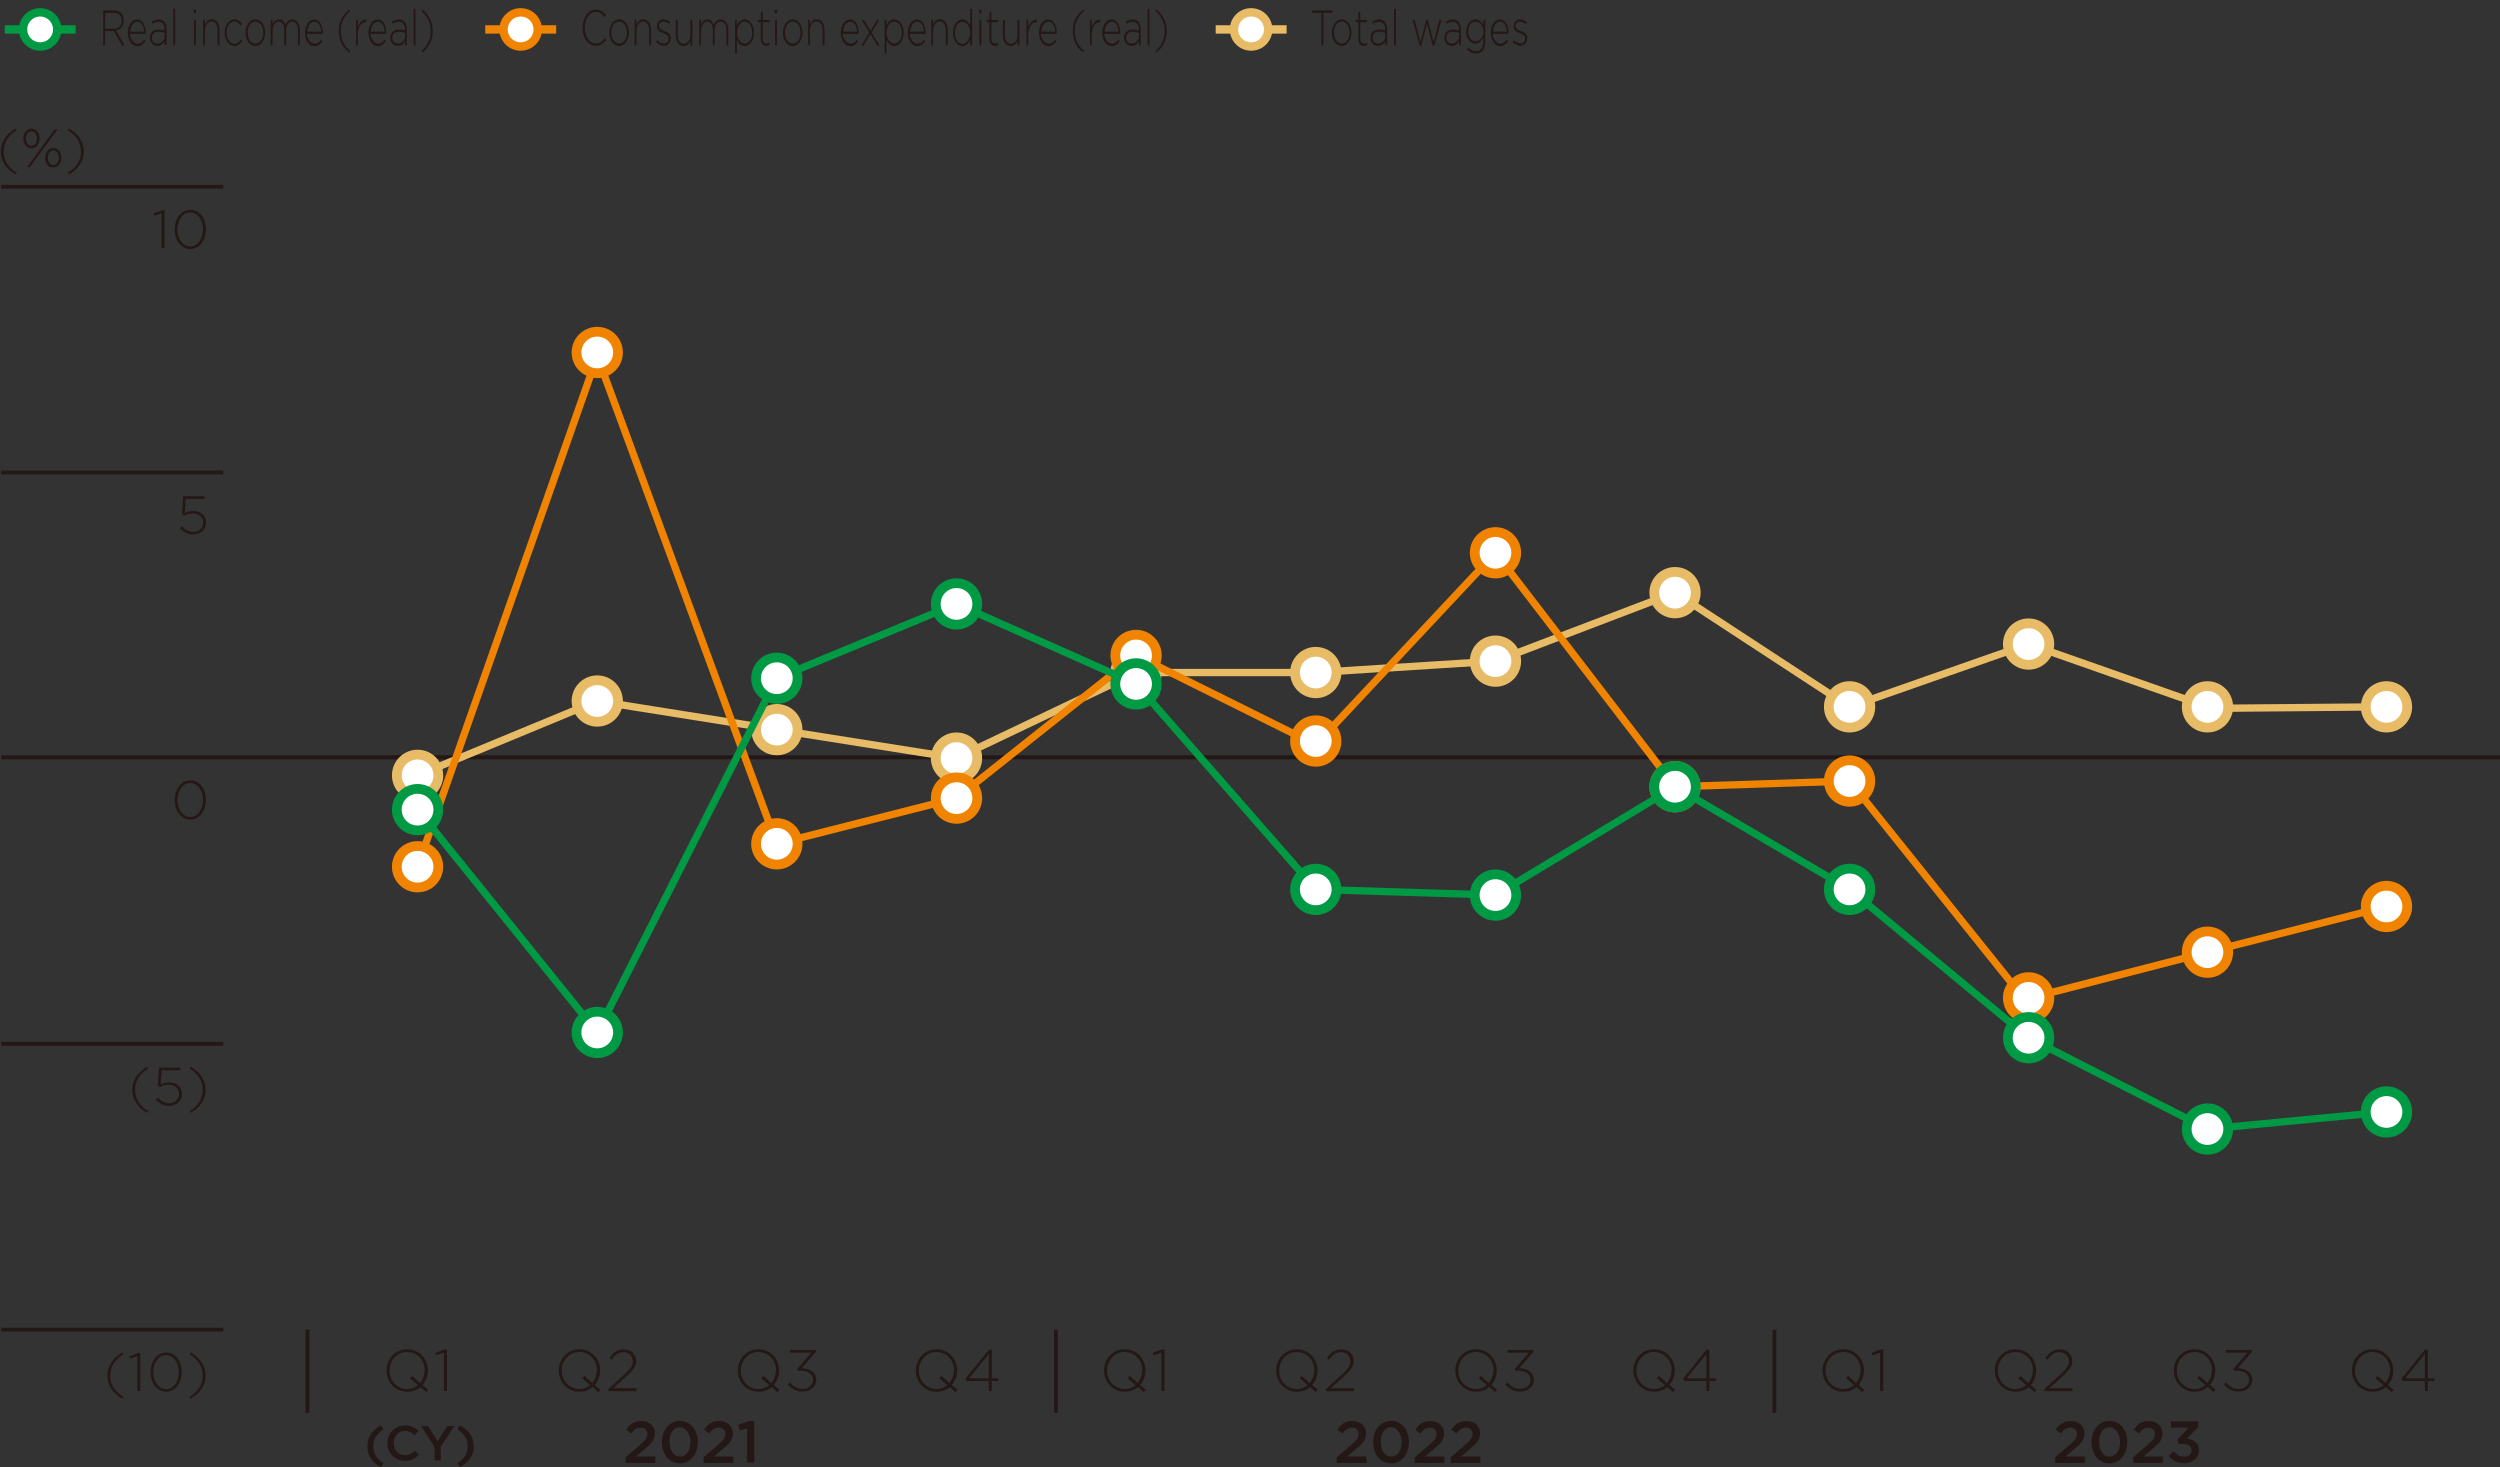<?xml version="1.0" encoding="UTF-8"?><svg id="_レイヤー_2" xmlns="http://www.w3.org/2000/svg" viewBox="0 0 184.34 108.19"><rect x="0" y="0" width="184.34" height="108.19" fill="#333333" stroke="none"/><defs><style>.cls-1,.cls-2,.cls-3,.cls-4,.cls-5,.cls-6,.cls-7,.cls-8,.cls-9{fill:none;}.cls-2{stroke-width:.28px;}.cls-2,.cls-3,.cls-4,.cls-5,.cls-9,.cls-10,.cls-11,.cls-12{stroke-miterlimit:10;}.cls-2,.cls-9{stroke:#231815;}.cls-13,.cls-10,.cls-11,.cls-12{fill:#fff;}.cls-14{fill:#231815;}.cls-3,.cls-4,.cls-5{stroke-width:.54px;}.cls-3,.cls-7,.cls-11{stroke:#e8bb66;}.cls-4,.cls-8,.cls-12{stroke:#f08300;}.cls-5,.cls-6,.cls-10{stroke:#094;}.cls-6,.cls-7,.cls-8{stroke-width:.62px;}.cls-9{stroke-width:.3px;}.cls-10,.cls-11,.cls-12{stroke-width:.72px;}</style></defs><g id="base"><path class="cls-14" d="m.52,10.28c-.17.26-.25.56-.25.89s.08.63.25.89c.17.26.41.49.72.68l-.08.13c-.35-.2-.62-.44-.81-.73-.19-.29-.29-.61-.29-.97s.1-.69.29-.97c.19-.29.46-.53.81-.73l.08.13c-.31.19-.56.42-.72.68Z"/><path class="cls-14" d="m2.88,10.48c-.03.09-.07.16-.12.23-.05.06-.12.12-.19.16-.08.04-.16.06-.25.06s-.18-.02-.25-.06c-.07-.04-.14-.09-.19-.16-.05-.06-.09-.14-.12-.23-.03-.09-.04-.18-.04-.27s.01-.19.04-.27c.03-.09.07-.16.12-.23.05-.06.12-.12.19-.16.08-.04.16-.06.25-.06s.17.02.25.06c.08.04.14.09.19.15.05.06.09.14.12.23.03.09.04.18.04.27s-.01.19-.04.27Zm-.19-.48c-.02-.07-.05-.12-.09-.17-.04-.05-.08-.09-.13-.11-.05-.03-.1-.04-.16-.04-.06,0-.11.01-.16.04s-.09.07-.13.11-.06.1-.08.17c-.02.07-.03.14-.03.21,0,.08.01.15.03.22.02.07.05.12.09.17.04.05.08.09.13.11.05.03.1.04.16.04s.11-.01.16-.04c.05-.03.09-.07.13-.11.04-.05.06-.1.08-.17.02-.06.03-.14.03-.21s-.01-.15-.03-.22Zm-.48,2.31h-.21l2.04-2.78h.21l-2.04,2.78Zm2.29-.41c-.03.09-.07.16-.13.23s-.12.12-.19.16c-.08.04-.16.06-.25.06s-.18-.02-.25-.06c-.07-.04-.14-.09-.19-.15-.05-.06-.09-.14-.12-.23-.03-.09-.04-.18-.04-.27s.01-.19.04-.27c.03-.09.07-.16.12-.23s.12-.12.19-.16c.08-.04.16-.06.25-.06s.17.02.25.06c.08.04.14.09.19.15.05.06.09.14.12.23.03.09.04.18.04.27s-.01.19-.04.27Zm-.19-.48c-.02-.07-.05-.12-.09-.17-.04-.05-.08-.09-.13-.11-.05-.03-.1-.04-.16-.04s-.11.01-.16.04-.09.07-.13.11c-.04.05-.06.1-.08.17-.02.07-.03.14-.03.21,0,.08.01.15.03.22.02.07.05.12.09.17.04.05.08.09.13.11.05.03.1.04.16.04s.11-.01.16-.04.09-.07.13-.11c.04-.05.06-.1.08-.17.02-.06.03-.14.03-.21s-.01-.15-.03-.22Z"/><path class="cls-14" d="m5.08,9.47c.35.2.62.44.81.73.19.29.29.61.29.97s-.1.69-.29.97c-.19.29-.46.53-.81.73l-.08-.13c.31-.19.56-.42.72-.68.17-.26.25-.56.25-.89s-.08-.63-.25-.89c-.17-.26-.41-.49-.72-.68l.08-.13Z"/><line class="cls-2" x1=".09" y1="34.84" x2="16.46" y2="34.84"/><path class="cls-14" d="m13.52,36.59h1.56v.2h-1.38l-.07,1.04c.09-.05.18-.08.28-.11s.21-.04.34-.04.26.02.38.06.22.1.3.17c.09.07.15.16.2.27.05.1.07.22.07.34,0,.13-.02.25-.07.36s-.12.2-.2.28c-.09.08-.19.14-.31.18-.12.04-.25.07-.39.07-.19,0-.37-.04-.54-.13s-.31-.19-.43-.32l.15-.15c.13.13.26.23.4.3.14.07.28.11.43.11.11,0,.21-.02.3-.05.09-.04.17-.09.23-.15.06-.06.12-.14.15-.22s.06-.18.06-.28-.02-.19-.06-.27-.09-.15-.16-.21-.15-.1-.24-.14c-.09-.03-.2-.05-.31-.05-.13,0-.25.02-.35.05-.1.03-.19.08-.28.12l-.16-.1.08-1.35Z"/><path class="cls-14" d="m15.1,59.53c-.05.17-.13.33-.23.46s-.22.24-.36.32-.3.12-.48.12-.34-.04-.48-.12-.26-.18-.36-.31c-.1-.13-.18-.28-.23-.46-.05-.17-.08-.36-.08-.55s.03-.38.08-.55c.05-.17.13-.33.23-.46s.22-.24.36-.32c.14-.08.3-.12.48-.12s.34.04.48.11c.14.08.26.18.36.31.1.13.18.28.23.46.05.17.08.36.08.55s-.03.38-.08.55Zm-.2-1.01c-.04-.15-.11-.29-.19-.4-.08-.12-.18-.21-.3-.28-.12-.07-.25-.1-.39-.1s-.27.03-.39.1-.21.16-.29.28c-.08.12-.14.25-.19.4s-.07.31-.07.47.02.32.07.47.11.28.19.4c.08.11.18.21.3.28.12.07.25.1.39.1s.27-.03.39-.1.21-.16.29-.28.14-.25.19-.4c.04-.15.07-.31.07-.47s-.02-.32-.07-.47Z"/><line class="cls-2" x1=".09" y1="13.77" x2="16.46" y2="13.77"/><path class="cls-14" d="m11.97,15.5h.16v2.8h-.21v-2.58l-.54.18-.06-.16.64-.23Z"/><path class="cls-14" d="m15.1,17.46c-.05.17-.13.33-.23.46s-.22.24-.36.32-.3.12-.48.12-.34-.04-.48-.12-.26-.18-.36-.31c-.1-.13-.18-.28-.23-.46-.05-.17-.08-.36-.08-.55s.03-.38.08-.55c.05-.17.13-.33.23-.46s.22-.24.36-.32c.14-.08.3-.12.48-.12s.34.04.48.11c.14.08.26.18.36.31.1.13.18.28.23.46.05.17.08.36.08.55s-.03.38-.08.55Zm-.2-1.01c-.04-.15-.11-.29-.19-.4-.08-.12-.18-.21-.3-.28-.12-.07-.25-.1-.39-.1s-.27.03-.39.1-.21.16-.29.28c-.08.12-.14.25-.19.4s-.07.31-.07.47.02.32.07.47.11.28.19.4c.08.11.18.21.3.28.12.07.25.1.39.1s.27-.03.39-.1.21-.16.29-.28.14-.25.19-.4c.04-.15.07-.31.07-.47s-.02-.32-.07-.47Z"/><line class="cls-2" x1=".09" y1="76.97" x2="16.46" y2="76.97"/><path class="cls-14" d="m10.21,79.47c-.17.26-.25.56-.25.89s.08.63.25.89c.17.26.41.49.72.68l-.08.13c-.35-.2-.62-.44-.81-.73s-.29-.61-.29-.97.1-.69.29-.97.46-.53.81-.73l.08.13c-.31.19-.56.42-.72.68Z"/><path class="cls-14" d="m11.74,78.72h1.56v.2h-1.38l-.07,1.04c.09-.04.18-.08.28-.11.1-.03.21-.04.34-.04s.26.02.38.06.22.1.3.17.15.16.2.27.07.22.07.34c0,.13-.02.25-.07.36-.05.11-.12.2-.2.28-.09.08-.19.14-.31.18-.12.04-.25.07-.39.07-.19,0-.37-.04-.54-.13-.17-.09-.31-.19-.43-.32l.15-.15c.13.13.26.23.4.3.14.07.28.11.43.11.11,0,.21-.02.3-.05.09-.04.17-.09.23-.15s.12-.14.15-.22c.04-.09.06-.18.06-.28s-.02-.19-.06-.27c-.04-.08-.09-.15-.16-.21s-.15-.1-.24-.14-.2-.05-.31-.05c-.13,0-.25.02-.35.05s-.19.08-.28.12l-.16-.1.08-1.35Z"/><path class="cls-14" d="m14.06,78.66c.35.2.62.44.81.73s.29.61.29.97-.1.69-.29.97-.46.53-.81.73l-.08-.13c.31-.19.56-.42.72-.68.17-.26.25-.56.25-.89s-.08-.63-.25-.89c-.17-.26-.41-.49-.72-.68l.08-.13Z"/><line class="cls-2" x1=".09" y1="98.04" x2="16.46" y2="98.04"/><path class="cls-14" d="m8.38,100.54c-.17.26-.25.56-.25.89s.08.63.25.89c.17.26.41.49.72.68l-.08.13c-.35-.2-.62-.44-.81-.73s-.29-.61-.29-.97.1-.69.29-.97.46-.53.81-.73l.08.13c-.31.19-.56.42-.72.68Z"/><path class="cls-14" d="m10.18,99.77h.16v2.8h-.21v-2.58l-.54.18-.06-.16.64-.23Z"/><path class="cls-14" d="m13.32,101.72c-.05.17-.13.33-.23.46-.1.13-.22.24-.36.32s-.3.12-.48.12-.34-.04-.48-.12c-.14-.08-.26-.18-.36-.31-.1-.13-.18-.28-.23-.46-.05-.17-.08-.36-.08-.55s.03-.38.08-.55c.05-.17.13-.33.23-.46s.22-.24.36-.32.3-.12.48-.12.34.04.48.12c.14.08.26.18.36.31.1.13.18.28.23.46.05.17.08.36.08.55s-.03.38-.08.55Zm-.2-1.01c-.04-.15-.11-.29-.19-.4s-.18-.21-.3-.28c-.12-.07-.25-.11-.39-.11s-.27.03-.39.1c-.12.07-.21.16-.29.28-.08.12-.14.25-.19.4-.04.15-.07.31-.07.47s.02.32.07.47c.04.15.11.28.19.4s.18.21.3.28c.12.07.25.11.39.11s.27-.04.39-.1c.12-.07.21-.16.29-.28s.14-.25.19-.4c.04-.15.07-.31.07-.47s-.02-.32-.07-.47Z"/><path class="cls-14" d="m14.06,99.73c.35.2.62.44.81.73s.29.61.29.97-.1.69-.29.97-.46.53-.81.73l-.08-.13c.31-.19.56-.42.72-.68.17-.26.25-.56.25-.89s-.08-.63-.25-.89c-.17-.26-.41-.49-.72-.68l.08-.13Z"/><line class="cls-2" x1="22.67" y1="98.04" x2="22.67" y2="104.18"/><path class="cls-14" d="m46.88,105.36c-.11.08-.22.19-.33.34l-.38-.29c.07-.1.15-.19.22-.27s.16-.15.25-.2c.09-.05.18-.1.29-.12s.23-.04.36-.04c.15,0,.29.02.41.07.12.04.23.11.32.19.09.08.15.18.2.29s.07.23.07.37c0,.12-.02.23-.05.33-.03.09-.08.19-.14.28-.07.09-.15.18-.25.27s-.22.19-.35.3l-.62.52h1.44v.47h-2.19v-.42l1.04-.89c.1-.09.19-.17.26-.24.07-.07.13-.14.18-.2.04-.06.08-.12.1-.19.02-.06.03-.13.03-.19,0-.15-.05-.27-.14-.35s-.21-.12-.35-.12-.26.04-.37.11Z"/><path class="cls-14" d="m51.36,106.94c-.06.19-.15.36-.27.5s-.25.25-.42.34-.34.12-.54.12-.38-.04-.54-.12c-.16-.08-.3-.19-.42-.33-.12-.14-.2-.31-.27-.5-.06-.19-.09-.39-.09-.61s.03-.42.09-.61c.06-.19.15-.36.27-.5.12-.14.25-.25.42-.34.16-.08.34-.12.54-.12s.38.04.54.12c.16.08.3.19.42.33.12.14.2.31.27.5.06.19.09.39.09.61s-.03.42-.1.61Zm-.51-1.03c-.04-.13-.09-.25-.16-.35-.07-.1-.15-.18-.24-.23-.1-.06-.2-.09-.32-.09s-.22.03-.32.08c-.09.06-.17.13-.24.23s-.12.21-.15.34-.05.27-.05.42.02.29.05.43.09.25.16.35c.07.1.15.18.25.23.1.06.2.08.32.08s.22-.03.32-.08c.09-.06.17-.13.24-.23.07-.1.12-.21.15-.34.04-.13.05-.27.05-.42s-.02-.29-.05-.42Z"/><path class="cls-14" d="m52.63,105.36c-.11.08-.22.19-.33.34l-.38-.29c.07-.1.15-.19.22-.27s.16-.15.25-.2c.09-.05.18-.1.29-.12s.23-.04.36-.04c.15,0,.29.02.41.07.12.04.23.11.32.19.09.08.15.18.2.29s.07.23.07.37c0,.12-.02.23-.05.33-.03.09-.08.19-.14.28-.07.09-.15.18-.25.27s-.22.19-.35.3l-.62.52h1.44v.47h-2.19v-.42l1.04-.89c.1-.09.19-.17.26-.24.07-.07.13-.14.18-.2.04-.06.08-.12.1-.19.02-.06.03-.13.03-.19,0-.15-.05-.27-.14-.35s-.21-.12-.35-.12-.26.04-.37.11Z"/><path class="cls-14" d="m55.25,104.79h.37v3.05h-.53v-2.51l-.55.15-.11-.43.81-.26Z"/><line class="cls-2" x1="77.86" y1="98.04" x2="77.86" y2="104.18"/><path class="cls-14" d="m99.32,105.36c-.11.08-.22.19-.33.34l-.38-.29c.07-.1.15-.19.22-.27s.16-.15.25-.2c.09-.05.18-.1.29-.12s.23-.04.36-.04c.15,0,.29.02.41.07.12.04.23.11.32.19.09.08.15.18.2.29s.07.23.07.37c0,.12-.02.23-.05.33-.03.09-.08.19-.14.28-.07.09-.15.18-.25.27s-.22.19-.35.3l-.62.52h1.44v.47h-2.19v-.42l1.04-.89c.1-.09.19-.17.26-.24.07-.07.13-.14.18-.2.04-.06.08-.12.1-.19.02-.06.03-.13.03-.19,0-.15-.05-.27-.14-.35s-.21-.12-.35-.12-.26.04-.37.11Z"/><path class="cls-14" d="m103.8,106.94c-.06.19-.15.36-.27.5s-.25.25-.42.34-.34.12-.54.12-.38-.04-.54-.12c-.16-.08-.3-.19-.42-.33-.12-.14-.2-.31-.27-.5-.06-.19-.09-.39-.09-.61s.03-.42.09-.61c.06-.19.15-.36.27-.5.12-.14.25-.25.42-.34.16-.08.34-.12.54-.12s.38.04.54.12c.16.08.3.19.42.33.12.14.2.31.27.5.06.19.09.39.09.61s-.03.42-.1.61Zm-.51-1.03c-.04-.13-.09-.25-.16-.35-.07-.1-.15-.18-.24-.23-.1-.06-.2-.09-.32-.09s-.22.03-.32.08c-.09.06-.17.13-.24.23s-.12.21-.15.34-.05.27-.05.42.02.29.05.43.09.25.16.35c.07.1.15.18.25.23.1.06.2.08.32.08s.22-.03.32-.08c.09-.06.17-.13.24-.23.07-.1.12-.21.15-.34.04-.13.05-.27.05-.42s-.02-.29-.05-.42Z"/><path class="cls-14" d="m105.07,105.36c-.11.08-.22.19-.33.34l-.38-.29c.07-.1.15-.19.22-.27s.16-.15.25-.2c.09-.05.18-.1.29-.12s.23-.04.36-.04c.15,0,.29.02.41.07.12.04.23.11.32.19.09.08.15.18.2.29s.07.23.07.37c0,.12-.02.23-.05.33-.03.09-.08.19-.14.28-.07.09-.15.18-.25.27s-.22.19-.35.3l-.62.52h1.44v.47h-2.19v-.42l1.04-.89c.1-.09.19-.17.26-.24.07-.07.13-.14.18-.2.04-.06.08-.12.1-.19.02-.06.03-.13.03-.19,0-.15-.05-.27-.14-.35s-.21-.12-.35-.12-.26.04-.37.11Z"/><path class="cls-14" d="m107.72,105.36c-.11.08-.22.19-.33.34l-.38-.29c.07-.1.15-.19.22-.27s.16-.15.25-.2c.09-.05.18-.1.29-.12s.23-.04.36-.04c.15,0,.29.02.41.07.12.04.23.11.32.19.09.08.15.18.2.29s.07.23.07.37c0,.12-.02.23-.05.33-.03.09-.08.19-.14.28-.07.09-.15.18-.25.27s-.22.19-.35.3l-.62.52h1.44v.47h-2.19v-.42l1.04-.89c.1-.09.19-.17.26-.24.07-.07.13-.14.18-.2.04-.06.08-.12.1-.19.02-.06.03-.13.03-.19,0-.15-.05-.27-.14-.35s-.21-.12-.35-.12-.26.04-.37.11Z"/><line class="cls-2" x1="130.84" y1="98.04" x2="130.84" y2="104.18"/><path class="cls-14" d="m152.29,105.36c-.11.08-.22.19-.33.34l-.38-.29c.07-.1.15-.19.22-.27s.16-.15.25-.2c.09-.05.18-.1.29-.12s.23-.04.36-.04c.15,0,.29.02.41.07.12.04.23.11.32.19.09.08.15.18.2.29s.07.23.07.37c0,.12-.02.23-.05.33-.03.09-.08.19-.14.28-.07.09-.15.18-.25.27s-.22.19-.35.3l-.62.52h1.44v.47h-2.19v-.42l1.04-.89c.1-.09.19-.17.26-.24.07-.07.13-.14.18-.2.04-.06.08-.12.1-.19.02-.06.03-.13.03-.19,0-.15-.05-.27-.14-.35s-.21-.12-.35-.12-.26.04-.37.11Z"/><path class="cls-14" d="m156.77,106.94c-.06.19-.15.36-.27.5s-.25.25-.42.34-.34.12-.54.12-.38-.04-.54-.12c-.16-.08-.3-.19-.42-.33-.12-.14-.2-.31-.27-.5-.06-.19-.09-.39-.09-.61s.03-.42.09-.61c.06-.19.15-.36.27-.5.12-.14.25-.25.42-.34.16-.08.34-.12.54-.12s.38.04.54.12c.16.08.3.19.42.33.12.14.2.31.27.5.06.19.09.39.09.61s-.03.42-.1.61Zm-.51-1.03c-.04-.13-.09-.25-.16-.35-.07-.1-.15-.18-.24-.23-.1-.06-.2-.09-.32-.09s-.22.03-.32.08c-.09.06-.17.13-.24.23s-.12.21-.15.34-.05.27-.05.42.02.29.05.43.09.25.16.35c.07.1.15.18.25.23.1.06.2.08.32.08s.22-.03.32-.08c.09-.06.17-.13.24-.23.07-.1.12-.21.15-.34.04-.13.05-.27.05-.42s-.02-.29-.05-.42Z"/><path class="cls-14" d="m158.04,105.36c-.11.08-.22.19-.33.34l-.38-.29c.07-.1.15-.19.22-.27s.16-.15.25-.2c.09-.05.18-.1.29-.12s.23-.04.36-.04c.15,0,.29.02.41.07.12.04.23.11.32.19.09.08.15.18.2.29s.07.23.07.37c0,.12-.02.23-.05.33-.03.09-.08.19-.14.28-.07.09-.15.18-.25.27s-.22.19-.35.3l-.62.52h1.44v.47h-2.19v-.42l1.04-.89c.1-.09.19-.17.26-.24.07-.07.13-.14.18-.2.04-.06.08-.12.1-.19.02-.06.03-.13.03-.19,0-.15-.05-.27-.14-.35s-.21-.12-.35-.12-.26.04-.37.11Z"/><path class="cls-14" d="m160.08,105.27v-.46h2.01v.4l-.84.87c.12.01.23.04.33.08s.2.09.29.16c.08.07.15.15.2.25.05.1.07.22.07.36s-.03.27-.08.39c-.05.12-.12.22-.22.3-.09.08-.21.15-.34.2-.13.05-.28.07-.43.07-.27,0-.49-.05-.68-.15s-.35-.23-.48-.38l.37-.35c.11.13.23.23.35.3.12.07.27.1.44.1.15,0,.28-.04.38-.13s.15-.2.15-.34c0-.15-.06-.27-.19-.35-.12-.08-.29-.12-.51-.12h-.25l-.09-.33.82-.87h-1.31Z"/><line class="cls-9" x1="184.34" y1="55.84" x2=".09" y2="55.84"/><path class="cls-14" d="m27.95,105.65c-.09.09-.17.19-.24.29-.06.1-.11.21-.14.33-.03.12-.04.24-.04.38,0,.27.06.5.18.7.12.2.31.38.57.55l-.19.29c-.33-.18-.58-.4-.75-.65-.17-.25-.25-.55-.25-.9s.08-.64.25-.89c.17-.25.42-.47.75-.65l.19.29c-.13.08-.24.17-.33.26Z"/><path class="cls-14" d="m30.67,107.46c-.07.05-.15.1-.23.14-.08.04-.17.07-.27.09-.1.02-.21.03-.32.03-.19,0-.36-.03-.51-.1-.16-.07-.29-.16-.41-.28-.11-.12-.2-.25-.27-.41s-.1-.33-.1-.51.03-.35.1-.51c.06-.16.15-.3.27-.42s.25-.21.41-.28c.16-.07.33-.1.53-.1.12,0,.22,0,.32.03.09.02.18.05.26.08.08.04.15.08.22.12.07.05.13.1.19.16l-.29.33c-.1-.09-.21-.17-.32-.23-.11-.06-.24-.09-.39-.09-.12,0-.23.02-.33.07-.1.05-.19.11-.27.19-.07.08-.13.17-.17.28s-.06.23-.06.35.02.24.06.35.1.21.17.29c.07.08.16.15.27.19.1.05.21.07.33.07.15,0,.29-.03.4-.09.11-.06.22-.14.33-.24l.29.29c-.06.07-.13.13-.2.19Z"/><path class="cls-14" d="m32.49,107.68h-.45v-1l-1-1.53h.52l.71,1.12.72-1.12h.51l-1,1.52v1.01Z"/><path class="cls-14" d="m33.92,105.1c.33.18.58.4.75.65s.26.55.26.89-.09.64-.26.89-.42.47-.75.65l-.19-.29c.13-.08.24-.17.33-.26.1-.09.17-.19.24-.29.06-.1.11-.21.14-.32.03-.12.04-.24.04-.38,0-.27-.06-.5-.19-.7-.12-.2-.31-.38-.57-.55l.19-.29Z"/></g><g id="_レイヤー_4"><polyline class="cls-3" points="30.79 57.17 44.04 51.69 57.28 53.8 70.53 55.9 83.77 49.59 97.02 49.59 110.27 48.75 123.51 43.7 136.38 52.12 149.58 47.49 163.08 52.23 175.97 52.12"/><circle class="cls-11" cx="30.79" cy="57.17" r="1.53"/><circle class="cls-11" cx="44.04" cy="51.69" r="1.53"/><circle class="cls-11" cx="57.28" cy="53.8" r="1.53"/><circle class="cls-11" cx="70.53" cy="55.9" r="1.53"/><circle class="cls-11" cx="83.77" cy="49.59" r="1.53"/><circle class="cls-11" cx="97.02" cy="49.59" r="1.53"/><circle class="cls-11" cx="110.27" cy="48.75" r="1.53"/><circle class="cls-11" cx="123.51" cy="43.7" r="1.53"/><polyline class="cls-4" points="30.79 63.91 44.04 26.26 57.28 62.22 70.53 58.85 83.77 48.33 97.02 54.91 110.27 40.76 123.51 58.01 136.38 57.59 149.29 73.69 162.77 70.21 175.97 66.84"/><circle class="cls-12" cx="30.79" cy="63.91" r="1.53"/><circle class="cls-12" cx="44.04" cy="25.99" r="1.53"/><circle class="cls-12" cx="57.28" cy="62.22" r="1.53"/><circle class="cls-12" cx="70.53" cy="58.85" r="1.53"/><circle class="cls-12" cx="83.77" cy="48.33" r="1.53"/><circle class="cls-12" cx="97.02" cy="54.64" r="1.53"/><circle class="cls-12" cx="110.27" cy="40.76" r="1.53"/><circle class="cls-12" cx="123.51" cy="58.01" r="1.53"/><polyline class="cls-5" points="30.79 59.7 44.04 76.13 57.28 50.01 70.53 44.53 83.77 50.43 97.02 65.58 110.27 66 123.51 58.01 136.38 65.58 149.58 76.52 162.77 83.25 175.97 81.99"/><circle class="cls-10" cx="30.79" cy="59.7" r="1.53"/><circle class="cls-10" cx="44.04" cy="76.13" r="1.53"/><circle class="cls-10" cx="57.28" cy="50.01" r="1.53"/><circle class="cls-10" cx="70.53" cy="44.53" r="1.53"/><circle class="cls-10" cx="83.77" cy="50.43" r="1.53"/><circle class="cls-10" cx="97.02" cy="65.58" r="1.53"/><circle class="cls-10" cx="110.27" cy="66" r="1.53"/><circle class="cls-10" cx="123.51" cy="58.01" r="1.53"/><circle class="cls-11" cx="136.38" cy="52.12" r="1.53"/><circle class="cls-12" cx="136.38" cy="57.59" r="1.53"/><circle class="cls-10" cx="136.38" cy="65.58" r="1.53"/><circle class="cls-11" cx="149.58" cy="47.49" r="1.53"/><circle class="cls-12" cx="149.58" cy="73.58" r="1.53"/><circle class="cls-10" cx="149.58" cy="76.52" r="1.53"/><circle class="cls-11" cx="162.77" cy="52.12" r="1.53"/><circle class="cls-12" cx="162.77" cy="70.21" r="1.53"/><circle class="cls-10" cx="162.77" cy="83.25" r="1.53"/><circle class="cls-11" cx="175.97" cy="52.12" r="1.53"/><circle class="cls-12" cx="175.97" cy="66.84" r="1.53"/><circle class="cls-10" cx="175.97" cy="81.99" r="1.53"/></g><g id="_レイヤー_1-2"><line class="cls-6" x1=".35" y1="2.17" x2="5.58" y2="2.17"/><path class="cls-13" d="m2.96,3.43c.7,0,1.26-.56,1.26-1.26s-.56-1.26-1.26-1.26-1.26.57-1.26,1.26.56,1.26,1.26,1.26"/><path class="cls-6" d="m2.96,3.43c.7,0,1.26-.56,1.26-1.26s-.56-1.26-1.26-1.26-1.26.57-1.26,1.26.56,1.26,1.26,1.26Z"/><path class="cls-14" d="m9,3.35l-.62-1.07h-.63v1.07h-.14V.76h.81c.1,0,.2.02.29.05.08.04.16.09.22.15.06.07.11.14.14.23s.05.19.05.3h0c0,.12-.01.21-.04.3-.03.08-.07.16-.12.22s-.11.11-.18.15c-.07.04-.14.06-.23.08l.64,1.1h-.18Zm-.03-1.84c0-.18-.05-.31-.15-.41-.1-.1-.23-.15-.41-.15h-.66v1.17h.65c.08,0,.16-.01.23-.04.07-.03.13-.07.18-.12s.09-.11.12-.19c.03-.07.04-.16.04-.25h0Z"/><path class="cls-14" d="m9.66,2.79c.03.09.07.17.12.23.05.06.11.11.17.15s.13.05.2.05c.11,0,.21-.03.28-.08s.14-.13.2-.21l.09.11c-.07.1-.15.19-.25.26-.09.07-.21.1-.34.1-.09,0-.18-.02-.27-.07-.08-.05-.16-.11-.22-.2s-.11-.19-.15-.31c-.04-.12-.06-.25-.06-.4h0c0-.14.02-.27.05-.39.03-.12.08-.22.14-.31.06-.09.13-.16.21-.21s.17-.08.27-.08.19.03.27.08c.08.05.15.12.2.21.06.09.1.19.13.31.03.12.05.25.05.39h0v.04s0,.02,0,.03h-1.17c0,.12.03.22.06.31Zm.97-.47c0-.1-.02-.19-.04-.27-.02-.09-.06-.17-.1-.23-.04-.07-.09-.12-.15-.16s-.13-.06-.21-.06c-.07,0-.14.02-.2.06-.06.04-.11.09-.16.15-.05.07-.08.14-.11.23-.03.09-.05.19-.05.29h1.03Z"/><path class="cls-14" d="m12.14,3.35v-.31s-.05.09-.09.13-.07.08-.12.11c-.04.03-.09.06-.15.08-.06.02-.12.03-.18.03s-.13-.01-.2-.04-.12-.06-.17-.11c-.05-.05-.09-.11-.13-.18-.03-.07-.05-.16-.05-.26h0c0-.11.02-.19.05-.27.03-.08.07-.14.13-.19.05-.05.12-.09.19-.12.08-.03.16-.04.25-.04.1,0,.19,0,.26.02.07.02.14.03.21.06v-.08c0-.19-.04-.33-.12-.43-.08-.1-.2-.14-.34-.14-.09,0-.17.01-.24.04-.07.03-.14.06-.2.11l-.05-.16c.08-.05.16-.09.24-.12.08-.03.17-.05.27-.05.18,0,.33.06.43.18.1.12.16.31.16.55v1.17h-.13Zm0-.92c-.06-.02-.13-.04-.21-.06-.08-.02-.17-.03-.27-.03-.15,0-.26.04-.34.12-.08.08-.12.19-.12.32h0c0,.08.01.14.03.19.02.05.05.1.09.13.04.04.08.06.13.08s.1.03.16.03c.07,0,.14-.01.2-.04s.12-.07.17-.12c.05-.05.09-.11.12-.18.03-.07.04-.15.04-.24v-.21Z"/><path class="cls-14" d="m12.78,3.35V.65h.14v2.69h-.14Z"/><path class="cls-14" d="m14.28.97v-.25h.17v.25h-.17Zm.02,2.37v-1.88h.14v1.88h-.14Z"/><path class="cls-14" d="m16.04,3.35v-1.12c0-.19-.04-.35-.12-.47-.08-.12-.19-.18-.33-.18-.07,0-.13.02-.19.05s-.11.08-.15.14-.08.13-.1.21-.04.17-.04.27v1.09h-.14v-1.88h.14v.35c.05-.11.11-.2.19-.28.08-.08.19-.11.32-.11.09,0,.17.02.24.06.07.04.13.09.18.16s.09.15.11.25.04.2.04.31v1.15h-.14Z"/><path class="cls-14" d="m17.61,3.28c-.09.07-.2.11-.33.11-.1,0-.2-.03-.28-.08-.09-.05-.16-.12-.23-.21-.06-.09-.11-.19-.15-.31s-.05-.24-.05-.38h0c0-.14.02-.27.05-.38s.09-.22.15-.31c.06-.09.14-.16.23-.22.09-.05.18-.08.28-.08.07,0,.13,0,.18.03.05.02.1.04.15.08.05.03.09.07.13.11.04.04.07.09.11.13l-.1.13c-.06-.08-.13-.16-.2-.22s-.16-.09-.27-.09c-.08,0-.16.02-.23.06-.07.04-.13.1-.18.17s-.09.16-.12.26c-.03.1-.04.2-.04.32h0c0,.12.02.23.05.33s.07.19.12.26c.05.07.11.13.18.17.07.04.15.06.23.06.1,0,.19-.03.27-.09.08-.06.15-.13.21-.22l.09.11c-.07.11-.15.2-.25.27Z"/><path class="cls-14" d="m19.5,2.78c-.04.12-.09.22-.15.31-.07.09-.14.16-.23.22-.09.05-.19.08-.29.08s-.2-.03-.29-.08c-.09-.05-.16-.12-.23-.21-.06-.09-.11-.19-.15-.31-.04-.12-.05-.24-.05-.38h0c0-.14.02-.27.05-.38.04-.12.09-.22.15-.31.07-.09.14-.16.23-.22.09-.05.19-.08.29-.08s.2.03.29.08c.09.05.16.12.23.21.06.09.11.19.15.31s.05.24.05.38h0c0,.14-.02.27-.05.38Zm-.09-.38c0-.11-.01-.22-.04-.32s-.07-.19-.12-.26c-.05-.07-.11-.13-.19-.17-.07-.04-.15-.06-.23-.06s-.16.02-.23.06c-.07.04-.13.1-.18.17-.05.07-.09.16-.12.26-.03.1-.04.2-.04.31h0c0,.12.02.23.04.33.03.1.07.19.12.26.05.07.11.13.19.17.07.04.15.06.23.06s.16-.02.23-.06.13-.1.18-.17c.05-.07.09-.16.12-.26.03-.1.04-.2.04-.31h0Z"/><path class="cls-14" d="m21.97,3.35v-1.12c0-.2-.04-.36-.11-.47-.07-.11-.18-.17-.31-.17-.06,0-.12.01-.17.04-.05.03-.1.07-.14.13-.04.06-.07.13-.1.21-.02.08-.04.18-.04.28v1.1h-.14v-1.13c0-.2-.04-.35-.11-.46-.07-.11-.17-.17-.3-.17-.06,0-.12.02-.18.05-.06.03-.1.08-.14.14s-.07.13-.1.21c-.02.08-.03.17-.03.27v1.08h-.14v-1.88h.14v.34s.05-.1.08-.14c.03-.05.06-.09.1-.12.04-.04.08-.06.13-.08.05-.02.1-.03.17-.03s.12.01.17.03c.05.02.1.05.13.09.04.04.07.08.1.13s.05.1.07.15c.02-.05.05-.1.08-.15.03-.05.07-.09.11-.13.04-.04.09-.07.14-.09.05-.02.11-.03.18-.03.08,0,.16.02.23.06s.12.09.17.16c.05.07.08.15.11.25.03.1.04.2.04.32v1.14h-.14Z"/><path class="cls-14" d="m22.71,2.79c.03.09.08.17.12.23s.11.11.17.15c.06.03.13.05.2.05.11,0,.21-.03.28-.08s.14-.13.2-.21l.1.11c-.07.1-.15.19-.25.26-.09.07-.21.1-.34.1-.09,0-.18-.02-.27-.07-.08-.05-.16-.11-.22-.2-.06-.09-.12-.19-.15-.31s-.06-.25-.06-.4h0c0-.14.02-.27.05-.39.03-.12.08-.22.14-.31.06-.09.13-.16.21-.21.08-.05.17-.08.27-.08s.19.03.27.08c.08.05.15.12.2.21.06.09.1.19.13.31.03.12.04.25.04.39h0v.04s0,.02,0,.03h-1.17c0,.12.03.22.06.31Zm.97-.47c0-.1-.02-.19-.04-.27-.02-.09-.06-.17-.1-.23-.04-.07-.09-.12-.15-.16s-.13-.06-.21-.06c-.07,0-.14.02-.2.06-.06.04-.12.09-.16.15-.04.07-.08.14-.11.23-.03.09-.05.19-.05.29h1.03Z"/><path class="cls-14" d="m25.31,1.46c-.12.24-.18.52-.18.83s.06.59.18.83c.12.24.29.45.5.63l-.06.12c-.25-.18-.43-.41-.57-.68-.13-.27-.2-.57-.2-.9s.07-.64.2-.9.32-.49.57-.68l.06.12c-.22.18-.39.39-.5.63Z"/><path class="cls-14" d="m26.99,1.63c-.08,0-.16.02-.23.06-.07.04-.14.1-.2.18-.06.08-.1.18-.13.3s-.05.25-.05.4v.77h-.13v-1.88h.13v.54c.03-.08.06-.16.11-.23.04-.07.09-.13.14-.18.05-.05.11-.09.18-.11.06-.03.13-.04.2-.04v.2h-.01Z"/><path class="cls-14" d="m27.39,2.79c.03.09.08.17.12.23s.11.11.17.15.13.05.2.05c.11,0,.21-.03.28-.08.08-.06.15-.13.2-.21l.09.11c-.07.1-.15.19-.25.26-.09.07-.2.1-.34.1-.09,0-.18-.02-.26-.07s-.16-.11-.22-.2-.11-.19-.15-.31-.06-.25-.06-.4h0c0-.14.02-.27.05-.39.03-.12.08-.22.14-.31.06-.09.13-.16.21-.21s.17-.08.27-.08.19.03.27.08.15.12.2.21c.06.09.1.19.13.31.03.12.04.25.04.39h0v.04s0,.02,0,.03h-1.17c0,.12.02.22.06.31Zm.97-.47c0-.1-.02-.19-.04-.27-.02-.09-.06-.17-.1-.23-.04-.07-.09-.12-.15-.16-.06-.04-.13-.06-.21-.06-.07,0-.14.02-.2.06-.06.04-.11.09-.16.15-.05.07-.08.14-.11.23-.03.09-.05.19-.05.29h1.03Z"/><path class="cls-14" d="m29.87,3.35v-.31s-.05.09-.09.13-.07.08-.12.11c-.04.03-.09.06-.15.08-.06.02-.12.03-.18.03s-.13-.01-.2-.04c-.07-.02-.12-.06-.17-.11-.05-.05-.09-.11-.13-.18-.03-.07-.05-.16-.05-.26h0c0-.11.01-.19.04-.27s.07-.14.13-.19.12-.09.19-.12c.08-.03.16-.04.25-.04.1,0,.19,0,.26.02.07.02.14.03.21.06v-.08c0-.19-.04-.33-.12-.43-.08-.1-.2-.14-.34-.14-.09,0-.17.01-.24.04-.07.03-.14.06-.21.11l-.05-.16c.08-.05.16-.09.24-.12s.17-.05.27-.05c.18,0,.33.06.43.18s.16.31.16.55v1.17h-.13Zm0-.92c-.06-.02-.13-.04-.21-.06-.08-.02-.17-.03-.27-.03-.15,0-.26.04-.34.12s-.12.19-.12.32h0c0,.08.01.14.03.19.02.05.05.1.09.13.04.04.08.06.13.08s.1.03.15.03c.07,0,.14-.01.21-.04s.12-.07.17-.12.09-.11.12-.18c.03-.07.04-.15.04-.24v-.21Z"/><path class="cls-14" d="m30.5,3.35V.65h.14v2.69h-.14Z"/><path class="cls-14" d="m31.14.71c.25.18.43.41.57.68s.2.57.2.9-.07.64-.2.9c-.13.27-.32.49-.57.68l-.06-.12c.22-.18.39-.39.5-.63s.18-.52.18-.83-.06-.59-.18-.83c-.12-.24-.29-.45-.5-.63l.06-.12Z"/><line class="cls-8" x1="35.78" y1="2.17" x2="41.01" y2="2.17"/><path class="cls-13" d="m38.39,3.43c.7,0,1.26-.56,1.26-1.26s-.56-1.26-1.26-1.26-1.26.57-1.26,1.26.56,1.26,1.26,1.26"/><path class="cls-8" d="m38.39,3.43c.7,0,1.26-.56,1.26-1.26s-.56-1.26-1.26-1.26-1.26.57-1.26,1.26.56,1.26,1.26,1.26Z"/><path class="cls-14" d="m44.53,3.12c-.05.06-.11.1-.17.14-.06.04-.13.07-.2.09-.07.02-.15.03-.24.03-.14,0-.27-.03-.38-.1s-.22-.16-.31-.28-.15-.26-.2-.42c-.05-.16-.07-.34-.07-.52h0c0-.19.02-.36.07-.52.05-.16.12-.3.2-.43.09-.12.19-.22.31-.29.12-.07.25-.11.39-.11.09,0,.17.01.24.03.07.02.13.05.19.08.06.04.12.08.17.13s.1.11.15.17l-.1.14c-.04-.05-.09-.1-.13-.15-.05-.05-.1-.09-.15-.12s-.11-.06-.17-.08c-.06-.02-.13-.03-.2-.03-.12,0-.22.03-.32.09s-.19.14-.26.25c-.07.1-.13.23-.17.37-.04.14-.06.29-.06.45h0c0,.17.02.32.06.46.04.14.1.26.17.37.07.1.16.19.26.25.1.06.21.09.32.09.14,0,.26-.03.37-.1s.2-.17.3-.3l.1.13c-.05.07-.1.13-.16.18Z"/><path class="cls-14" d="m46.32,2.78c-.04.12-.09.22-.15.31-.07.09-.14.16-.23.22-.09.05-.19.08-.29.08s-.2-.03-.29-.08-.16-.12-.23-.21c-.06-.09-.12-.19-.15-.31-.04-.12-.05-.24-.05-.38h0c0-.14.02-.27.05-.38.04-.12.09-.22.15-.31.07-.09.14-.16.23-.22.09-.05.19-.08.29-.08s.2.03.29.08c.09.05.16.12.23.21.06.09.11.19.15.31s.05.24.05.38h0c0,.14-.02.27-.05.38Zm-.09-.38c0-.11-.01-.22-.04-.32-.03-.1-.07-.19-.12-.26-.05-.07-.12-.13-.19-.17-.07-.04-.15-.06-.23-.06s-.16.02-.23.06-.13.1-.18.17-.09.16-.12.26c-.03.1-.04.2-.04.31h0c0,.12.01.23.04.33.03.1.07.19.12.26.05.07.12.13.19.17.07.04.15.06.23.06s.16-.02.23-.06c.07-.04.13-.1.18-.17.05-.07.09-.16.12-.26.03-.1.04-.2.04-.31h0Z"/><path class="cls-14" d="m47.87,3.35v-1.12c0-.19-.04-.35-.12-.47-.08-.12-.19-.18-.33-.18-.07,0-.13.02-.19.05-.06.03-.11.08-.16.14s-.08.13-.1.21c-.03.08-.04.17-.04.27v1.09h-.13v-1.88h.13v.35c.05-.11.11-.2.19-.28.08-.08.19-.11.32-.11.09,0,.17.02.24.06.07.04.13.09.18.16s.09.15.11.25c.02.09.04.2.04.31v1.15h-.14Z"/><path class="cls-14" d="m49.4,3.06c-.03.07-.06.12-.1.17-.04.05-.1.08-.15.11-.06.03-.12.04-.19.04-.1,0-.21-.03-.31-.08-.1-.05-.19-.12-.27-.2l.08-.14c.08.08.16.14.24.18.08.04.17.06.26.06.1,0,.18-.03.24-.1.07-.06.1-.15.1-.26h0c0-.06,0-.11-.03-.15-.02-.04-.05-.07-.08-.1s-.07-.05-.12-.07c-.04-.02-.09-.04-.14-.06-.06-.02-.12-.05-.17-.07-.06-.02-.11-.06-.16-.09-.05-.04-.08-.09-.11-.14-.03-.06-.04-.13-.04-.21h0c0-.08.01-.15.03-.22.02-.06.05-.12.1-.16.04-.05.09-.08.15-.11.06-.03.12-.04.19-.04.08,0,.17.02.26.06.09.04.17.09.24.15l-.07.15c-.06-.06-.13-.1-.21-.14-.07-.03-.15-.05-.23-.05-.1,0-.18.03-.23.09-.06.06-.09.14-.09.23h0c0,.06.01.1.03.14.02.04.05.07.09.1s.08.05.13.07c.05.02.1.04.15.06.06.02.11.05.17.07.05.03.1.06.15.1.04.04.08.09.11.15.03.06.04.13.04.21h0c0,.09-.01.17-.04.23Z"/><path class="cls-14" d="m50.91,3.35v-.35c-.05.11-.11.2-.19.28-.08.08-.19.11-.32.11-.09,0-.17-.02-.24-.06-.07-.04-.13-.09-.18-.16s-.09-.15-.11-.25c-.02-.09-.04-.2-.04-.31v-1.15h.14v1.12c0,.19.04.35.12.47.08.12.19.18.33.18.07,0,.13-.02.19-.05.06-.03.11-.08.16-.14.04-.06.08-.13.1-.21.02-.08.04-.17.04-.27v-1.09h.14v1.88h-.14Z"/><path class="cls-14" d="m53.56,3.35v-1.12c0-.2-.04-.36-.11-.47-.07-.11-.18-.17-.31-.17-.06,0-.12.01-.17.04-.05.03-.1.07-.14.13-.04.06-.07.13-.1.21-.02.08-.04.18-.04.28v1.1h-.13v-1.13c0-.2-.04-.35-.11-.46-.07-.11-.17-.17-.3-.17-.06,0-.12.02-.18.05-.06.03-.1.08-.14.14-.04.06-.07.13-.1.21-.02.08-.04.17-.04.27v1.08h-.13v-1.88h.13v.34s.05-.1.08-.14c.03-.05.06-.09.1-.12s.08-.06.13-.08c.05-.02.1-.03.17-.03s.12.01.17.03c.05.02.09.05.13.09.04.04.07.08.1.13.03.05.05.1.07.15.02-.05.05-.1.08-.15.03-.05.07-.09.11-.13.04-.04.09-.07.14-.09.05-.02.11-.03.18-.03.08,0,.16.02.23.06s.12.09.17.16c.05.07.08.15.11.25.03.1.04.2.04.32v1.14h-.14Z"/><path class="cls-14" d="m55.54,2.82c-.04.12-.09.23-.16.31-.06.08-.14.15-.22.2s-.17.07-.25.07c-.07,0-.13-.01-.19-.04-.06-.02-.11-.06-.16-.1s-.09-.09-.13-.14c-.04-.05-.07-.11-.1-.17v1h-.13V1.47h.13v.42c.03-.06.06-.12.1-.18.04-.06.08-.11.13-.15.05-.04.1-.08.16-.1.06-.03.12-.04.19-.04.08,0,.17.02.25.07.08.04.16.11.22.19.06.08.12.19.16.31.04.12.06.26.06.41h0c0,.16-.02.3-.06.42Zm-.08-.41c0-.12-.01-.23-.04-.34-.03-.1-.07-.19-.12-.26s-.11-.12-.18-.16c-.07-.04-.14-.06-.21-.06s-.15.02-.21.06c-.07.04-.13.09-.18.17-.05.07-.1.16-.13.25-.03.1-.05.21-.05.33h0c0,.13.02.24.05.34.03.1.08.18.13.25.05.07.12.12.18.16.07.04.14.06.21.06s.15-.02.22-.06c.07-.04.13-.09.18-.16s.09-.15.12-.25c.03-.1.04-.21.04-.34h0Z"/><path class="cls-14" d="m56.61,3.36s-.08.02-.12.02c-.05,0-.11,0-.15-.03-.05-.02-.09-.05-.13-.09s-.06-.1-.08-.16c-.02-.06-.03-.14-.03-.23v-1.23h-.21v-.17h.21v-.6h.14v.6h.5v.17h-.5v1.21c0,.14.03.23.08.28.05.05.12.08.2.08.04,0,.07,0,.1-.01s.07-.03.11-.05v.17s-.07.04-.11.05Z"/><path class="cls-14" d="m57.13.97v-.25h.17v.25h-.17Zm.02,2.37v-1.88h.14v1.88h-.14Z"/><path class="cls-14" d="m59.12,2.78c-.04.12-.09.22-.15.31-.07.09-.14.16-.23.22-.09.05-.19.08-.29.08s-.2-.03-.29-.08-.16-.12-.23-.21c-.06-.09-.12-.19-.15-.31-.04-.12-.05-.24-.05-.38h0c0-.14.02-.27.05-.38.04-.12.09-.22.15-.31.07-.09.14-.16.23-.22.09-.05.19-.08.29-.08s.2.03.29.08c.09.05.16.12.23.21.06.09.11.19.15.31s.05.24.05.38h0c0,.14-.02.27-.05.38Zm-.09-.38c0-.11-.01-.22-.04-.32-.03-.1-.07-.19-.12-.26-.05-.07-.12-.13-.19-.17-.07-.04-.15-.06-.23-.06s-.16.02-.23.06-.13.1-.18.17-.09.16-.12.26c-.03.1-.04.2-.04.31h0c0,.12.01.23.04.33.03.1.07.19.12.26.05.07.12.13.19.17.07.04.15.06.23.06s.16-.02.23-.06c.07-.04.13-.1.18-.17.05-.07.09-.16.12-.26.03-.1.04-.2.04-.31h0Z"/><path class="cls-14" d="m60.66,3.35v-1.12c0-.19-.04-.35-.12-.47-.08-.12-.19-.18-.33-.18-.07,0-.13.02-.19.05-.06.03-.11.08-.16.14s-.08.13-.1.21c-.03.08-.04.17-.04.27v1.09h-.13v-1.88h.13v.35c.05-.11.11-.2.19-.28.08-.08.19-.11.32-.11.09,0,.17.02.24.06.07.04.13.09.18.16s.09.15.11.25c.02.09.04.2.04.31v1.15h-.14Z"/><path class="cls-14" d="m62.22,2.79c.03.09.08.17.12.23s.11.11.17.15.13.05.2.05c.11,0,.21-.03.28-.08.08-.06.15-.13.2-.21l.09.11c-.07.1-.15.19-.25.26-.09.07-.2.1-.34.1-.09,0-.18-.02-.26-.07s-.16-.11-.22-.2-.11-.19-.15-.31-.06-.25-.06-.4h0c0-.14.02-.27.05-.39.03-.12.08-.22.14-.31.06-.09.13-.16.21-.21s.17-.08.27-.08.19.03.27.08.15.12.2.21c.06.09.1.19.13.31.03.12.04.25.04.39h0v.04s0,.02,0,.03h-1.17c0,.12.02.22.06.31Zm.97-.47c0-.1-.02-.19-.04-.27-.02-.09-.06-.17-.1-.23-.04-.07-.09-.12-.15-.16-.06-.04-.13-.06-.21-.06-.07,0-.14.02-.2.06-.06.04-.11.09-.16.15-.05.07-.08.14-.11.23-.03.09-.05.19-.05.29h1.03Z"/><path class="cls-14" d="m64.68,3.35l-.5-.84-.5.84h-.16l.58-.96-.56-.92h.17l.48.8.48-.8h.16l-.56.92.58.96h-.17Z"/><path class="cls-14" d="m66.57,2.82c-.04.12-.09.23-.16.31-.06.08-.14.15-.22.2s-.17.07-.25.07c-.07,0-.13-.01-.19-.04-.06-.02-.11-.06-.16-.1s-.09-.09-.13-.14c-.04-.05-.07-.11-.1-.17v1h-.13V1.47h.13v.42c.03-.06.06-.12.1-.18.04-.06.08-.11.13-.15.05-.04.1-.08.16-.1.06-.03.12-.04.19-.04.08,0,.17.02.25.07.08.04.16.11.22.19.06.08.12.19.16.31.04.12.06.26.06.41h0c0,.16-.02.3-.06.42Zm-.08-.41c0-.12-.01-.23-.04-.34-.03-.1-.07-.19-.12-.26s-.11-.12-.18-.16c-.07-.04-.14-.06-.21-.06s-.15.02-.21.06c-.07.04-.13.09-.18.17-.05.07-.1.16-.13.25-.03.1-.05.21-.05.33h0c0,.13.02.24.05.34.03.1.08.18.13.25.05.07.12.12.18.16.07.04.14.06.21.06s.15-.02.22-.06c.07-.04.13-.09.18-.16s.09-.15.12-.25c.03-.1.04-.21.04-.34h0Z"/><path class="cls-14" d="m67.16,2.79c.03.09.08.17.12.23s.11.11.17.15.13.05.2.05c.11,0,.21-.03.28-.08.08-.06.15-.13.2-.21l.09.11c-.07.1-.15.19-.25.26-.09.07-.2.1-.34.1-.09,0-.18-.02-.26-.07s-.16-.11-.22-.2-.11-.19-.15-.31-.06-.25-.06-.4h0c0-.14.02-.27.05-.39.03-.12.08-.22.14-.31.06-.09.13-.16.21-.21s.17-.08.27-.08.19.03.27.08.15.12.2.21c.06.09.1.19.13.31.03.12.04.25.04.39h0v.04s0,.02,0,.03h-1.17c0,.12.02.22.06.31Zm.97-.47c0-.1-.02-.19-.04-.27-.02-.09-.06-.17-.1-.23-.04-.07-.09-.12-.15-.16-.06-.04-.13-.06-.21-.06-.07,0-.14.02-.2.06-.06.04-.11.09-.16.15-.05.07-.08.14-.11.23-.03.09-.05.19-.05.29h1.03Z"/><path class="cls-14" d="m69.74,3.35v-1.12c0-.19-.04-.35-.12-.47-.08-.12-.19-.18-.33-.18-.07,0-.13.02-.19.05-.06.03-.11.08-.16.14s-.08.13-.1.21c-.03.08-.04.17-.04.27v1.09h-.13v-1.88h.13v.35c.05-.11.11-.2.19-.28.08-.08.19-.11.32-.11.09,0,.17.02.24.06.07.04.13.09.18.16s.09.15.11.25c.02.09.04.2.04.31v1.15h-.14Z"/><path class="cls-14" d="m71.54,3.35v-.42c-.03.06-.07.12-.1.18-.04.06-.08.11-.13.15-.05.04-.1.08-.16.1-.06.03-.12.04-.19.04-.08,0-.17-.02-.25-.07-.08-.04-.16-.11-.22-.19-.06-.08-.12-.19-.16-.31-.04-.12-.06-.26-.06-.41h0c0-.16.02-.3.06-.42.04-.12.09-.23.16-.31.06-.08.14-.15.22-.2s.17-.07.25-.07c.07,0,.13.01.19.04.06.02.11.06.16.1s.09.09.13.14c.04.05.07.11.1.17V.65h.14v2.69h-.14Zm0-.94c0-.12-.02-.23-.05-.33s-.08-.18-.13-.25c-.05-.07-.12-.12-.18-.16-.07-.04-.14-.06-.21-.06-.08,0-.15.02-.22.06-.07.04-.13.09-.18.16s-.09.15-.12.25c-.03.1-.04.21-.04.34h0c0,.13.02.24.04.34.03.1.07.19.12.26.05.07.11.12.18.16.07.04.14.06.21.06s.15-.02.21-.06c.07-.04.13-.09.18-.17.05-.07.1-.16.13-.25.03-.1.05-.21.05-.33h0Z"/><path class="cls-14" d="m72.2.97v-.25h.17v.25h-.17Zm.02,2.37v-1.88h.14v1.88h-.14Z"/><path class="cls-14" d="m73.47,3.36s-.08.02-.12.02c-.05,0-.11,0-.15-.03-.05-.02-.09-.05-.13-.09s-.06-.1-.08-.16c-.02-.06-.03-.14-.03-.23v-1.23h-.21v-.17h.21v-.6h.14v.6h.5v.17h-.5v1.21c0,.14.03.23.08.28.05.05.12.08.2.08.04,0,.07,0,.1-.01s.07-.03.11-.05v.17s-.07.04-.11.05Z"/><path class="cls-14" d="m75.03,3.35v-.35c-.05.11-.11.2-.19.28-.08.08-.19.11-.32.11-.09,0-.17-.02-.24-.06-.07-.04-.13-.09-.18-.16s-.09-.15-.11-.25c-.02-.09-.04-.2-.04-.31v-1.15h.14v1.12c0,.19.04.35.12.47.08.12.19.18.33.18.07,0,.13-.02.19-.05.06-.03.11-.08.16-.14.04-.06.08-.13.1-.21.02-.08.04-.17.04-.27v-1.09h.14v1.88h-.14Z"/><path class="cls-14" d="m76.43,1.63c-.08,0-.16.02-.23.06-.07.04-.14.1-.2.18-.06.08-.1.18-.13.3s-.05.25-.05.4v.77h-.13v-1.88h.13v.54c.03-.08.06-.16.11-.23.04-.07.09-.13.14-.18.05-.05.11-.09.18-.11.06-.03.13-.04.2-.04v.2h-.01Z"/><path class="cls-14" d="m76.83,2.79c.03.09.08.17.12.23s.11.11.17.15.13.05.2.05c.11,0,.21-.03.28-.08.08-.06.15-.13.2-.21l.09.11c-.07.1-.15.19-.25.26-.09.07-.2.1-.34.1-.09,0-.18-.02-.26-.07s-.16-.11-.22-.2-.11-.19-.15-.31-.06-.25-.06-.4h0c0-.14.02-.27.05-.39.03-.12.08-.22.14-.31.06-.09.13-.16.21-.21s.17-.08.27-.08.19.03.27.08.15.12.2.21c.06.09.1.19.13.31.03.12.04.25.04.39h0v.04s0,.02,0,.03h-1.17c0,.12.02.22.06.31Zm.97-.47c0-.1-.02-.19-.04-.27-.02-.09-.06-.17-.1-.23-.04-.07-.09-.12-.15-.16-.06-.04-.13-.06-.21-.06-.07,0-.14.02-.2.06-.06.04-.11.09-.16.15-.05.07-.08.14-.11.23-.03.09-.05.19-.05.29h1.03Z"/><path class="cls-14" d="m79.43,1.46c-.12.24-.18.52-.18.83s.06.59.18.83c.12.24.29.45.5.63l-.06.12c-.25-.18-.43-.41-.57-.68-.13-.27-.2-.57-.2-.9s.07-.64.2-.9.32-.49.57-.68l.06.12c-.22.18-.39.39-.5.63Z"/><path class="cls-14" d="m81.11,1.63c-.08,0-.16.02-.23.06-.07.04-.14.1-.2.18-.06.08-.1.18-.13.3s-.05.25-.05.4v.77h-.13v-1.88h.13v.54c.03-.08.06-.16.11-.23.04-.07.09-.13.14-.18.05-.05.11-.09.18-.11.06-.03.13-.04.2-.04v.2h-.01Z"/><path class="cls-14" d="m81.5,2.79c.03.09.08.17.12.23s.11.11.17.15.13.05.2.05c.11,0,.21-.03.28-.08.08-.06.15-.13.2-.21l.09.11c-.07.1-.15.19-.25.26-.09.07-.2.1-.34.1-.09,0-.18-.02-.26-.07s-.16-.11-.22-.2-.11-.19-.15-.31-.06-.25-.06-.4h0c0-.14.02-.27.05-.39.03-.12.08-.22.14-.31.06-.09.13-.16.21-.21s.17-.08.27-.08.19.03.27.08.15.12.2.21c.06.09.1.19.13.31.03.12.04.25.04.39h0v.04s0,.02,0,.03h-1.17c0,.12.02.22.06.31Zm.97-.47c0-.1-.02-.19-.04-.27-.02-.09-.06-.17-.1-.23-.04-.07-.09-.12-.15-.16-.06-.04-.13-.06-.21-.06-.07,0-.14.02-.2.06-.06.04-.11.09-.16.15-.05.07-.08.14-.11.23-.03.09-.05.19-.05.29h1.03Z"/><path class="cls-14" d="m83.98,3.35v-.31s-.05.09-.09.13-.07.08-.12.11c-.04.03-.09.06-.15.08-.06.02-.12.03-.18.03s-.13-.01-.2-.04c-.07-.02-.12-.06-.17-.11-.05-.05-.09-.11-.13-.18-.03-.07-.05-.16-.05-.26h0c0-.11.01-.19.04-.27s.07-.14.13-.19.12-.09.19-.12c.08-.03.16-.04.25-.04.1,0,.19,0,.26.02.07.02.14.03.21.06v-.08c0-.19-.04-.33-.12-.43-.08-.1-.2-.14-.34-.14-.09,0-.17.01-.24.04-.07.03-.14.06-.21.11l-.05-.16c.08-.05.16-.09.24-.12s.17-.05.27-.05c.18,0,.33.06.43.18s.16.31.16.55v1.17h-.13Zm0-.92c-.06-.02-.13-.04-.21-.06-.08-.02-.17-.03-.27-.03-.15,0-.26.04-.34.12s-.12.19-.12.32h0c0,.08.01.14.03.19.02.05.05.1.09.13.04.04.08.06.13.08s.1.03.15.03c.07,0,.14-.01.21-.04s.12-.07.17-.12.09-.11.12-.18c.03-.07.04-.15.04-.24v-.21Z"/><path class="cls-14" d="m84.62,3.35V.65h.14v2.69h-.14Z"/><path class="cls-14" d="m85.26.71c.25.18.43.41.57.68s.2.57.2.9-.07.64-.2.9c-.13.27-.32.49-.57.68l-.06-.12c.22-.18.39-.39.5-.63s.18-.52.18-.83-.06-.59-.18-.83c-.12-.24-.29-.45-.5-.63l.06-.12Z"/><line class="cls-7" x1="89.64" y1="2.17" x2="94.87" y2="2.17"/><path class="cls-13" d="m92.25,3.43c.7,0,1.26-.56,1.26-1.26s-.56-1.26-1.26-1.26-1.26.57-1.26,1.26.56,1.26,1.26,1.26"/><path class="cls-7" d="m92.25,3.43c.7,0,1.26-.56,1.26-1.26s-.56-1.26-1.26-1.26-1.26.57-1.26,1.26.56,1.26,1.26,1.26Z"/><path class="cls-14" d="m97.58.94v2.41h-.14V.94h-.68v-.17h1.49v.17h-.67Z"/><path class="cls-14" d="m99.6,2.78c-.04.12-.09.22-.15.31-.07.09-.14.16-.23.22-.09.05-.19.08-.29.08s-.2-.03-.29-.08-.16-.12-.23-.21c-.06-.09-.12-.19-.15-.31-.04-.12-.05-.24-.05-.38h0c0-.14.02-.27.05-.38.04-.12.09-.22.15-.31.07-.09.14-.16.23-.22.09-.05.19-.08.29-.08s.2.03.29.08c.09.05.16.12.23.21.06.09.11.19.15.31s.05.24.05.38h0c0,.14-.02.27-.05.38Zm-.09-.38c0-.11-.01-.22-.04-.32-.03-.1-.07-.19-.12-.26-.05-.07-.12-.13-.19-.17-.07-.04-.15-.06-.23-.06s-.16.02-.23.06-.13.1-.18.17-.09.16-.12.26c-.03.1-.04.2-.04.31h0c0,.12.01.23.04.33.03.1.07.19.12.26.05.07.12.13.19.17.07.04.15.06.23.06s.16-.02.23-.06c.07-.04.13-.1.18-.17.05-.07.09-.16.12-.26.03-.1.04-.2.04-.31h0Z"/><path class="cls-14" d="m100.67,3.36s-.08.02-.12.02c-.05,0-.11,0-.15-.03-.05-.02-.09-.05-.13-.09s-.06-.1-.08-.16c-.02-.06-.03-.14-.03-.23v-1.23h-.21v-.17h.21v-.6h.14v.6h.5v.17h-.5v1.21c0,.14.03.23.08.28.05.05.12.08.2.08.04,0,.07,0,.1-.01s.07-.03.11-.05v.17s-.07.04-.11.05Z"/><path class="cls-14" d="m102.15,3.35v-.31s-.05.09-.09.13-.07.08-.12.11c-.04.03-.09.06-.15.08-.06.02-.12.03-.18.03s-.13-.01-.2-.04c-.07-.02-.12-.06-.17-.11-.05-.05-.09-.11-.13-.18-.03-.07-.05-.16-.05-.26h0c0-.11.01-.19.04-.27s.07-.14.13-.19.12-.09.19-.12c.08-.03.16-.04.25-.04.1,0,.19,0,.26.02.07.02.14.03.21.06v-.08c0-.19-.04-.33-.12-.43-.08-.1-.2-.14-.34-.14-.09,0-.17.01-.24.04-.07.03-.14.06-.21.11l-.05-.16c.08-.05.16-.09.24-.12s.17-.05.27-.05c.18,0,.33.06.43.18s.16.31.16.55v1.17h-.13Zm0-.92c-.06-.02-.13-.04-.21-.06-.08-.02-.17-.03-.27-.03-.15,0-.26.04-.34.12s-.12.19-.12.32h0c0,.08.01.14.03.19.02.05.05.1.09.13.04.04.08.06.13.08s.1.03.15.03c.07,0,.14-.01.21-.04s.12-.07.17-.12.09-.11.12-.18c.03-.07.04-.15.04-.24v-.21Z"/><path class="cls-14" d="m102.79,3.35V.65h.14v2.69h-.14Z"/><path class="cls-14" d="m105.76,3.36h-.12l-.42-1.61-.42,1.61h-.12l-.52-1.9h.15l.43,1.65.43-1.66h.11l.43,1.66.43-1.65h.15l-.52,1.9Z"/><path class="cls-14" d="m107.59,3.35v-.31s-.05.09-.09.13-.07.08-.12.11c-.04.03-.09.06-.15.08-.06.02-.12.03-.18.03s-.13-.01-.2-.04c-.07-.02-.12-.06-.17-.11-.05-.05-.09-.11-.13-.18-.03-.07-.05-.16-.05-.26h0c0-.11.01-.19.04-.27s.07-.14.13-.19.12-.09.19-.12c.08-.03.16-.04.25-.04.1,0,.19,0,.26.02.07.02.14.03.21.06v-.08c0-.19-.04-.33-.12-.43-.08-.1-.2-.14-.34-.14-.09,0-.17.01-.24.04-.07.03-.14.06-.21.11l-.05-.16c.08-.05.16-.09.24-.12s.17-.05.27-.05c.18,0,.33.06.43.18s.16.31.16.55v1.17h-.13Zm0-.92c-.06-.02-.13-.04-.21-.06-.08-.02-.17-.03-.27-.03-.15,0-.26.04-.34.12s-.12.19-.12.32h0c0,.08.01.14.03.19.02.05.05.1.09.13.04.04.08.06.13.08s.1.03.15.03c.07,0,.14-.01.21-.04s.12-.07.17-.12.09-.11.12-.18c.03-.07.04-.15.04-.24v-.21Z"/><path class="cls-14" d="m109.47,3.44c-.03.11-.08.2-.14.28-.06.08-.14.13-.22.17-.08.04-.18.06-.28.06-.24,0-.46-.1-.65-.29l.08-.15c.17.18.36.27.57.27.08,0,.16-.02.22-.05.07-.03.13-.08.17-.14.05-.06.09-.14.12-.23.03-.09.04-.2.04-.32v-.27c-.03.06-.07.11-.11.17-.04.05-.08.1-.13.14-.05.04-.1.07-.16.1-.06.02-.12.04-.19.04-.08,0-.17-.02-.25-.06-.08-.04-.15-.1-.22-.18s-.12-.17-.15-.28c-.04-.11-.06-.23-.06-.37h0c0-.14.02-.27.06-.38.04-.11.09-.2.15-.28s.14-.14.22-.18c.08-.04.16-.06.25-.06.07,0,.14.01.2.04.06.02.11.05.16.09s.09.08.13.13.07.1.1.16v-.38h.14v1.59c0,.14-.02.27-.05.38Zm-.08-1.13c0-.11-.02-.21-.05-.29s-.08-.16-.13-.23c-.05-.06-.12-.11-.19-.14s-.14-.05-.22-.05-.14.02-.21.05-.12.08-.17.14-.09.14-.12.22c-.03.09-.04.19-.04.3h0c0,.11.02.21.04.3s.07.16.12.23c.05.06.11.11.17.15s.14.05.21.05.15-.02.22-.05c.07-.03.13-.08.19-.15.05-.06.1-.14.13-.23.03-.09.05-.19.05-.29h0Z"/><path class="cls-14" d="m110.14,2.79c.03.09.08.17.12.23s.11.11.17.15.13.05.2.05c.11,0,.21-.03.28-.08.08-.06.15-.13.2-.21l.09.11c-.07.1-.15.19-.25.26-.09.07-.2.1-.34.1-.09,0-.18-.02-.26-.07s-.16-.11-.22-.2-.11-.19-.15-.31-.06-.25-.06-.4h0c0-.14.02-.27.05-.39.03-.12.08-.22.14-.31.06-.09.13-.16.21-.21s.17-.08.27-.08.19.03.27.08.15.12.2.21c.06.09.1.19.13.31.03.12.04.25.04.39h0v.04s0,.02,0,.03h-1.17c0,.12.02.22.06.31Zm.97-.47c0-.1-.02-.19-.04-.27-.02-.09-.06-.17-.1-.23-.04-.07-.09-.12-.15-.16-.06-.04-.13-.06-.21-.06-.07,0-.14.02-.2.06-.06.04-.11.09-.16.15-.05.07-.08.14-.11.23-.03.09-.05.19-.05.29h1.03Z"/><path class="cls-14" d="m112.56,3.06c-.03.07-.06.12-.1.17-.04.05-.1.08-.15.11-.06.03-.12.04-.19.04-.1,0-.21-.03-.31-.08-.1-.05-.19-.12-.27-.2l.08-.14c.08.08.16.14.24.18.08.04.17.06.26.06.1,0,.18-.03.24-.1.07-.06.1-.15.1-.26h0c0-.06,0-.11-.03-.15-.02-.04-.05-.07-.08-.1s-.07-.05-.12-.07c-.04-.02-.09-.04-.14-.06-.06-.02-.12-.05-.17-.07-.06-.02-.11-.06-.16-.09-.05-.04-.08-.09-.11-.14-.03-.06-.04-.13-.04-.21h0c0-.08.01-.15.03-.22.02-.06.05-.12.1-.16.04-.05.09-.08.15-.11.06-.03.12-.04.19-.04.08,0,.17.02.26.06.09.04.17.09.24.15l-.07.15c-.06-.06-.13-.1-.21-.14-.07-.03-.15-.05-.23-.05-.1,0-.18.03-.23.09-.06.06-.09.14-.09.23h0c0,.06.01.1.03.14.02.04.05.07.09.1s.08.05.13.07c.05.02.1.04.15.06.06.02.11.05.17.07.05.03.1.06.15.1.04.04.08.09.11.15.03.06.04.13.04.21h0c0,.09-.01.17-.04.23Z"/><path class="cls-14" d="m31.43,102.66l-.42-.38c-.13.11-.28.19-.44.25s-.34.09-.54.09c-.23,0-.44-.04-.63-.13-.19-.09-.35-.2-.48-.34-.13-.14-.24-.31-.31-.5-.07-.19-.11-.39-.11-.59h0c0-.22.04-.42.11-.6.07-.19.18-.36.31-.5.13-.14.29-.26.48-.34.19-.08.4-.13.63-.13s.44.04.62.13c.19.08.35.2.48.34.13.14.24.31.31.5s.11.39.11.59c0,0,0,0,0,0,0,.2-.03.39-.1.58-.07.18-.17.35-.3.49l.43.36-.16.17Zm-.11-1.61c0-.19-.03-.37-.1-.53-.06-.17-.15-.31-.27-.43-.11-.12-.25-.22-.41-.29s-.33-.11-.52-.11-.36.04-.52.11c-.16.07-.29.17-.41.29-.11.12-.2.27-.27.43-.06.16-.1.34-.1.53h0c0,.2.03.37.1.54.07.17.15.31.27.43.11.12.25.22.41.29.16.07.33.11.52.11.16,0,.31-.03.44-.08.14-.05.26-.12.36-.21l-.59-.5.16-.18.58.53c.1-.12.18-.26.24-.42.06-.16.09-.32.09-.5h0Z"/><path class="cls-14" d="m32.78,99.51h.18v3.05h-.23v-2.82l-.58.2-.06-.18.69-.26Z"/><path class="cls-14" d="m44.13,102.66l-.42-.38c-.13.11-.28.19-.44.25s-.34.09-.54.09c-.23,0-.44-.04-.63-.13-.19-.09-.35-.2-.48-.34-.13-.14-.24-.31-.31-.5-.07-.19-.11-.39-.11-.59h0c0-.22.04-.42.11-.6.07-.19.18-.36.31-.5.13-.14.29-.26.48-.34.19-.08.4-.13.63-.13s.44.04.62.13c.19.08.35.2.48.34.13.14.24.31.31.5s.11.39.11.59c0,0,0,0,0,0,0,.2-.03.39-.1.58-.07.18-.17.35-.3.49l.43.36-.16.17Zm-.11-1.61c0-.19-.03-.37-.1-.53-.06-.17-.15-.31-.27-.43-.11-.12-.25-.22-.41-.29s-.33-.11-.52-.11-.36.04-.52.11c-.16.07-.29.17-.41.29-.11.12-.2.27-.27.43-.06.16-.1.34-.1.53h0c0,.2.03.37.1.54.07.17.15.31.27.43.11.12.25.22.41.29.16.07.33.11.52.11.16,0,.31-.03.44-.08.14-.05.26-.12.36-.21l-.59-.5.16-.18.58.53c.1-.12.18-.26.24-.42.06-.16.09-.32.09-.5h0Z"/><path class="cls-14" d="m45.49,99.84c-.14.1-.27.24-.39.42l-.17-.11c.07-.1.13-.19.21-.27.07-.08.15-.15.23-.2.08-.06.18-.1.28-.13.1-.03.22-.05.36-.05s.25.02.36.06c.11.04.2.1.28.18.08.08.14.16.19.27.05.1.07.21.07.33,0,.1-.01.2-.04.29-.03.09-.07.18-.14.27-.06.09-.14.19-.24.29-.09.1-.21.21-.34.33l-.93.84h1.71v.22h-2.07v-.17l1.13-1.02c.12-.11.23-.21.32-.31.09-.09.16-.18.21-.26.05-.08.09-.16.11-.23.02-.08.03-.15.03-.23,0-.1-.02-.19-.06-.27-.04-.08-.09-.15-.15-.21-.06-.06-.14-.1-.22-.13-.08-.03-.17-.05-.26-.05-.19,0-.36.05-.49.15Z"/><path class="cls-14" d="m57.33,102.66l-.42-.39c-.13.11-.28.2-.44.26s-.34.09-.54.09c-.23,0-.44-.04-.63-.13s-.35-.2-.48-.34c-.13-.14-.24-.31-.31-.5s-.11-.39-.11-.59h0c0-.22.04-.42.11-.6.07-.19.18-.36.31-.5s.29-.26.48-.34c.19-.08.4-.13.63-.13s.44.04.62.13c.19.08.35.2.48.34.13.14.24.31.31.5.07.19.11.38.11.59,0,0,0,0,0,0,0,.2-.03.4-.1.58-.07.18-.17.35-.3.49l.43.36-.16.17Zm-.11-1.61c0-.19-.03-.36-.1-.53-.06-.17-.15-.31-.27-.43-.11-.12-.25-.22-.41-.29s-.33-.11-.52-.11-.36.04-.52.11c-.16.07-.29.17-.41.29-.11.12-.2.27-.27.43-.06.17-.1.34-.1.53h0c0,.2.03.37.1.54.07.17.15.31.27.43.11.12.25.22.41.29.16.07.33.11.52.11.16,0,.31-.02.44-.08s.26-.12.36-.21l-.59-.5.16-.18.58.53c.1-.12.18-.26.24-.42.06-.16.09-.32.09-.5h0Z"/><path class="cls-14" d="m58.25,99.75v-.21h1.9v.16l-1.03,1.18c.14,0,.28.03.41.07.13.04.24.09.34.16.1.07.18.16.23.26s.09.22.09.36-.03.25-.08.36c-.05.11-.13.2-.22.28-.09.08-.2.14-.32.18-.12.04-.24.06-.37.06-.25,0-.47-.05-.65-.15-.18-.1-.34-.23-.46-.39l.17-.14c.12.16.26.28.41.36.15.08.33.12.53.12.1,0,.2-.02.29-.05.09-.03.17-.08.24-.14.07-.06.12-.13.16-.21.04-.08.06-.17.06-.28s-.02-.2-.07-.28-.11-.15-.2-.21c-.08-.06-.18-.1-.3-.13-.12-.03-.24-.04-.38-.04h-.16l-.06-.13,1.04-1.2h-1.59Z"/><path class="cls-14" d="m70.46,102.66l-.42-.38c-.13.11-.28.19-.44.25s-.34.09-.54.09c-.23,0-.44-.04-.63-.13-.19-.09-.35-.2-.48-.34-.13-.14-.24-.31-.31-.5-.07-.19-.11-.39-.11-.59h0c0-.22.04-.42.11-.6.07-.19.18-.36.31-.5.13-.14.29-.26.48-.34.19-.08.4-.13.63-.13s.44.04.62.13c.19.08.35.2.48.34.13.14.24.31.31.5s.11.39.11.59c0,0,0,0,0,0,0,.2-.03.39-.1.58-.07.18-.17.35-.3.49l.43.36-.16.17Zm-.11-1.61c0-.19-.03-.37-.1-.53-.06-.17-.15-.31-.27-.43-.11-.12-.25-.22-.41-.29s-.33-.11-.52-.11-.36.04-.52.11c-.16.07-.29.17-.41.29-.11.12-.2.27-.27.43-.06.16-.1.34-.1.53h0c0,.2.03.37.1.54.07.17.15.31.27.43.11.12.25.22.41.29.16.07.33.11.52.11.16,0,.31-.03.44-.08.14-.05.26-.12.36-.21l-.59-.5.16-.18.58.53c.1-.12.18-.26.24-.42.06-.16.09-.32.09-.5h0Z"/><path class="cls-14" d="m73.13,99.51v2.12h.49v.2h-.49v.74h-.22v-.74h-1.64l-.08-.17,1.73-2.14h.2Zm-.22.33l-1.45,1.79h1.45v-1.79Z"/><path class="cls-14" d="m84.34,102.66l-.42-.38c-.13.11-.28.19-.44.25s-.34.09-.54.09c-.23,0-.44-.04-.63-.13-.19-.09-.35-.2-.48-.34-.13-.14-.24-.31-.31-.5-.07-.19-.11-.39-.11-.59h0c0-.22.04-.42.11-.6.07-.19.18-.36.31-.5.13-.14.29-.26.48-.34.19-.08.4-.13.63-.13s.44.04.62.13c.19.08.35.2.48.34.13.14.24.31.31.5s.11.39.11.59c0,0,0,0,0,0,0,.2-.03.39-.1.58-.07.18-.17.35-.3.49l.43.36-.16.17Zm-.11-1.61c0-.19-.03-.37-.1-.53-.06-.17-.15-.31-.27-.43-.11-.12-.25-.22-.41-.29s-.33-.11-.52-.11-.36.04-.52.11c-.16.07-.29.17-.41.29-.11.12-.2.27-.27.43-.06.16-.1.34-.1.53h0c0,.2.03.37.1.54.07.17.15.31.27.43.11.12.25.22.41.29.16.07.33.11.52.11.16,0,.31-.03.44-.08.14-.05.26-.12.36-.21l-.59-.5.16-.18.58.53c.1-.12.18-.26.24-.42.06-.16.09-.32.09-.5h0Z"/><path class="cls-14" d="m85.69,99.51h.18v3.05h-.23v-2.82l-.58.2-.06-.18.69-.26Z"/><path class="cls-14" d="m97.03,102.66l-.42-.38c-.13.11-.28.19-.44.25s-.34.09-.54.09c-.23,0-.44-.04-.63-.13-.19-.09-.35-.2-.48-.34-.13-.14-.24-.31-.31-.5-.07-.19-.11-.39-.11-.59h0c0-.22.04-.42.11-.6.07-.19.18-.36.31-.5.13-.14.29-.26.48-.34.19-.08.4-.13.63-.13s.44.04.62.13c.19.08.35.2.48.34.13.14.24.31.31.5s.11.39.11.59c0,0,0,0,0,0,0,.2-.03.39-.1.58-.07.18-.17.35-.3.49l.43.36-.16.17Zm-.11-1.61c0-.19-.03-.37-.1-.53-.06-.17-.15-.31-.27-.43-.11-.12-.25-.22-.41-.29s-.33-.11-.52-.11-.36.04-.52.11c-.16.07-.29.17-.41.29-.11.12-.2.27-.27.43-.06.16-.1.34-.1.53h0c0,.2.03.37.1.54.07.17.15.31.27.43.11.12.25.22.41.29.16.07.33.11.52.11.16,0,.31-.03.44-.08.14-.05.26-.12.36-.21l-.59-.5.16-.18.58.53c.1-.12.18-.26.24-.42.06-.16.09-.32.09-.5h0Z"/><path class="cls-14" d="m98.4,99.84c-.14.1-.27.24-.39.42l-.17-.11c.07-.1.13-.19.21-.27.07-.08.15-.15.23-.2.08-.06.18-.1.28-.13.1-.03.22-.05.36-.05s.25.02.36.06c.11.04.2.1.28.18.08.08.14.16.19.27.05.1.07.21.07.33,0,.1-.01.2-.04.29-.03.09-.07.18-.14.27-.06.09-.14.19-.24.29-.09.1-.21.21-.34.33l-.93.84h1.71v.22h-2.07v-.17l1.13-1.02c.12-.11.23-.21.32-.31.09-.09.16-.18.21-.26.05-.08.09-.16.11-.23.02-.08.03-.15.03-.23,0-.1-.02-.19-.06-.27-.04-.08-.09-.15-.15-.21-.06-.06-.14-.1-.22-.13-.08-.03-.17-.05-.26-.05-.19,0-.36.05-.49.15Z"/><path class="cls-14" d="m110.24,102.66l-.42-.39c-.13.11-.28.2-.44.26s-.34.09-.54.09c-.23,0-.44-.04-.63-.13s-.35-.2-.48-.34c-.13-.14-.24-.31-.31-.5s-.11-.39-.11-.59h0c0-.22.04-.42.11-.6.07-.19.18-.36.31-.5s.29-.26.48-.34c.19-.08.4-.13.63-.13s.44.04.62.13c.19.08.35.2.48.34.13.14.24.31.31.5.07.19.11.38.11.59,0,0,0,0,0,0,0,.2-.03.4-.1.58-.07.18-.17.35-.3.49l.43.36-.16.17Zm-.11-1.61c0-.19-.03-.36-.1-.53-.06-.17-.15-.31-.27-.43-.11-.12-.25-.22-.41-.29s-.33-.11-.52-.11-.36.04-.52.11c-.16.07-.29.17-.41.29-.11.12-.2.27-.27.43-.06.17-.1.34-.1.53h0c0,.2.03.37.1.54.07.17.15.31.27.43.11.12.25.22.41.29.16.07.33.11.52.11.16,0,.31-.02.44-.08s.26-.12.36-.21l-.59-.5.16-.18.58.53c.1-.12.18-.26.24-.42.06-.16.09-.32.09-.5h0Z"/><path class="cls-14" d="m111.16,99.75v-.21h1.9v.16l-1.03,1.18c.14,0,.28.03.41.07.13.04.24.09.34.16.1.07.18.16.23.26s.09.22.09.36-.03.25-.08.36c-.05.11-.13.2-.22.28-.09.08-.2.14-.32.18-.12.04-.24.06-.37.06-.25,0-.47-.05-.65-.15-.18-.1-.34-.23-.46-.39l.17-.14c.12.16.26.28.41.36.15.08.33.12.53.12.1,0,.2-.02.29-.05.09-.03.17-.08.24-.14.07-.06.12-.13.16-.21.04-.08.06-.17.06-.28s-.02-.2-.07-.28-.11-.15-.2-.21c-.08-.06-.18-.1-.3-.13-.12-.03-.24-.04-.38-.04h-.16l-.06-.13,1.04-1.2h-1.59Z"/><path class="cls-14" d="m123.37,102.66l-.42-.38c-.13.11-.28.19-.44.25s-.34.09-.54.09c-.23,0-.44-.04-.63-.13-.19-.09-.35-.2-.48-.34-.13-.14-.24-.31-.31-.5-.07-.19-.11-.39-.11-.59h0c0-.22.04-.42.11-.6.07-.19.18-.36.31-.5.13-.14.29-.26.48-.34.19-.08.4-.13.63-.13s.44.04.62.13c.19.08.35.2.48.34.13.14.24.31.31.5s.11.39.11.59c0,0,0,0,0,0,0,.2-.03.39-.1.58-.07.18-.17.35-.3.49l.43.36-.16.17Zm-.11-1.61c0-.19-.03-.37-.1-.53-.06-.17-.15-.31-.27-.43-.11-.12-.25-.22-.41-.29s-.33-.11-.52-.11-.36.04-.52.11c-.16.07-.29.17-.41.29-.11.12-.2.27-.27.43-.06.16-.1.34-.1.53h0c0,.2.03.37.1.54.07.17.15.31.27.43.11.12.25.22.41.29.16.07.33.11.52.11.16,0,.31-.03.44-.08.14-.05.26-.12.36-.21l-.59-.5.16-.18.58.53c.1-.12.18-.26.24-.42.06-.16.09-.32.09-.5h0Z"/><path class="cls-14" d="m126.04,99.51v2.12h.49v.2h-.49v.74h-.22v-.74h-1.64l-.08-.17,1.73-2.14h.2Zm-.22.33l-1.45,1.79h1.45v-1.79Z"/><path class="cls-14" d="m137.32,102.66l-.42-.38c-.13.11-.28.19-.44.25s-.34.09-.54.09c-.23,0-.44-.04-.63-.13-.19-.09-.35-.2-.48-.34-.13-.14-.24-.31-.31-.5-.07-.19-.11-.39-.11-.59h0c0-.22.04-.42.11-.6.07-.19.18-.36.31-.5.13-.14.29-.26.48-.34.19-.08.4-.13.63-.13s.44.04.62.13c.19.08.35.2.48.34.13.14.24.31.31.5s.11.39.11.59c0,0,0,0,0,0,0,.2-.03.39-.1.58-.07.18-.17.35-.3.49l.43.36-.16.17Zm-.11-1.61c0-.19-.03-.37-.1-.53-.06-.17-.15-.31-.27-.43-.11-.12-.25-.22-.41-.29s-.33-.11-.52-.11-.36.04-.52.11c-.16.07-.29.17-.41.29-.11.12-.2.27-.27.43-.06.16-.1.34-.1.53h0c0,.2.03.37.1.54.07.17.15.31.27.43.11.12.25.22.41.29.16.07.33.11.52.11.16,0,.31-.03.44-.08.14-.05.26-.12.36-.21l-.59-.5.16-.18.58.53c.1-.12.18-.26.24-.42.06-.16.09-.32.09-.5h0Z"/><path class="cls-14" d="m138.68,99.51h.18v3.05h-.23v-2.82l-.58.2-.06-.18.69-.26Z"/><path class="cls-14" d="m150.02,102.66l-.42-.38c-.13.11-.28.19-.44.25s-.34.09-.54.09c-.23,0-.44-.04-.63-.13-.19-.09-.35-.2-.48-.34-.13-.14-.24-.31-.31-.5-.07-.19-.11-.39-.11-.59h0c0-.22.04-.42.11-.6.07-.19.18-.36.31-.5.13-.14.29-.26.48-.34.19-.08.4-.13.63-.13s.44.04.62.13c.19.08.35.2.48.34.13.14.24.31.31.5s.11.39.11.59c0,0,0,0,0,0,0,.2-.03.39-.1.58-.07.18-.17.35-.3.49l.43.36-.16.17Zm-.11-1.61c0-.19-.03-.37-.1-.53-.06-.17-.15-.31-.27-.43-.11-.12-.25-.22-.41-.29s-.33-.11-.52-.11-.36.04-.52.11c-.16.07-.29.17-.41.29-.11.12-.2.27-.27.43-.06.16-.1.34-.1.53h0c0,.2.03.37.1.54.07.17.15.31.27.43.11.12.25.22.41.29.16.07.33.11.52.11.16,0,.31-.03.44-.08.14-.05.26-.12.36-.21l-.59-.5.16-.18.58.53c.1-.12.18-.26.24-.42.06-.16.09-.32.09-.5h0Z"/><path class="cls-14" d="m151.38,99.84c-.14.1-.27.24-.39.42l-.17-.11c.07-.1.13-.19.21-.27.07-.08.15-.15.23-.2.08-.06.18-.1.28-.13.1-.03.22-.05.36-.05s.25.02.36.06c.11.04.2.1.28.18.08.08.14.16.19.27.05.1.07.21.07.33,0,.1-.01.2-.04.29-.03.09-.07.18-.14.27-.06.09-.14.19-.24.29-.09.1-.21.21-.34.33l-.93.84h1.71v.22h-2.07v-.17l1.13-1.02c.12-.11.23-.21.32-.31.09-.09.16-.18.21-.26.05-.08.09-.16.11-.23.02-.08.03-.15.03-.23,0-.1-.02-.19-.06-.27-.04-.08-.09-.15-.15-.21-.06-.06-.14-.1-.22-.13-.08-.03-.17-.05-.26-.05-.19,0-.36.05-.49.15Z"/><path class="cls-14" d="m163.22,102.66l-.42-.39c-.13.11-.28.2-.44.26s-.34.09-.54.09c-.23,0-.44-.04-.63-.13s-.35-.2-.48-.34c-.13-.14-.24-.31-.31-.5s-.11-.39-.11-.59h0c0-.22.04-.42.11-.6.07-.19.18-.36.31-.5s.29-.26.48-.34c.19-.08.4-.13.63-.13s.44.04.62.13c.19.08.35.2.48.34.13.14.24.31.31.5.07.19.11.38.11.59,0,0,0,0,0,0,0,.2-.03.4-.1.58-.07.18-.17.35-.3.49l.43.36-.16.17Zm-.11-1.61c0-.19-.03-.36-.1-.53-.06-.17-.15-.31-.27-.43-.11-.12-.25-.22-.41-.29s-.33-.11-.52-.11-.36.04-.52.11c-.16.07-.29.17-.41.29-.11.12-.2.27-.27.43-.06.17-.1.34-.1.53h0c0,.2.03.37.1.54.07.17.15.31.27.43.11.12.25.22.41.29.16.07.33.11.52.11.16,0,.31-.02.44-.08s.26-.12.36-.21l-.59-.5.16-.18.58.53c.1-.12.18-.26.24-.42.06-.16.09-.32.09-.5h0Z"/><path class="cls-14" d="m164.14,99.75v-.21h1.9v.16l-1.03,1.18c.14,0,.28.03.41.07.13.04.24.09.34.16.1.07.18.16.23.26s.09.22.09.36-.03.25-.08.36c-.05.11-.13.2-.22.28-.09.08-.2.14-.32.18-.12.04-.24.06-.37.06-.25,0-.47-.05-.65-.15-.18-.1-.34-.23-.46-.39l.17-.14c.12.16.26.28.41.36.15.08.33.12.53.12.1,0,.2-.02.29-.05.09-.03.17-.08.24-.14.07-.06.12-.13.16-.21.04-.08.06-.17.06-.28s-.02-.2-.07-.28-.11-.15-.2-.21c-.08-.06-.18-.1-.3-.13-.12-.03-.24-.04-.38-.04h-.16l-.06-.13,1.04-1.2h-1.59Z"/><path class="cls-14" d="m176.35,102.66l-.42-.38c-.13.11-.28.19-.44.25s-.34.09-.54.09c-.23,0-.44-.04-.63-.13-.19-.09-.35-.2-.48-.34-.13-.14-.24-.31-.31-.5-.07-.19-.11-.39-.11-.59h0c0-.22.04-.42.11-.6.07-.19.18-.36.31-.5.13-.14.29-.26.48-.34.19-.08.4-.13.63-.13s.44.04.62.13c.19.08.35.2.48.34.13.14.24.31.31.5s.11.39.11.59c0,0,0,0,0,0,0,.2-.03.39-.1.58-.07.18-.17.35-.3.49l.43.36-.16.17Zm-.11-1.61c0-.19-.03-.37-.1-.53-.06-.17-.15-.31-.27-.43-.11-.12-.25-.22-.41-.29s-.33-.11-.52-.11-.36.04-.52.11c-.16.07-.29.17-.41.29-.11.12-.2.27-.27.43-.06.16-.1.34-.1.53h0c0,.2.03.37.1.54.07.17.15.31.27.43.11.12.25.22.41.29.16.07.33.11.52.11.16,0,.31-.03.44-.08.14-.05.26-.12.36-.21l-.59-.5.16-.18.58.53c.1-.12.18-.26.24-.42.06-.16.09-.32.09-.5h0Z"/><path class="cls-14" d="m179.02,99.51v2.12h.49v.2h-.49v.74h-.22v-.74h-1.64l-.08-.17,1.73-2.14h.2Zm-.22.33l-1.45,1.79h1.45v-1.79Z"/><rect class="cls-1" width="184.3" height="107.9"/></g></svg>